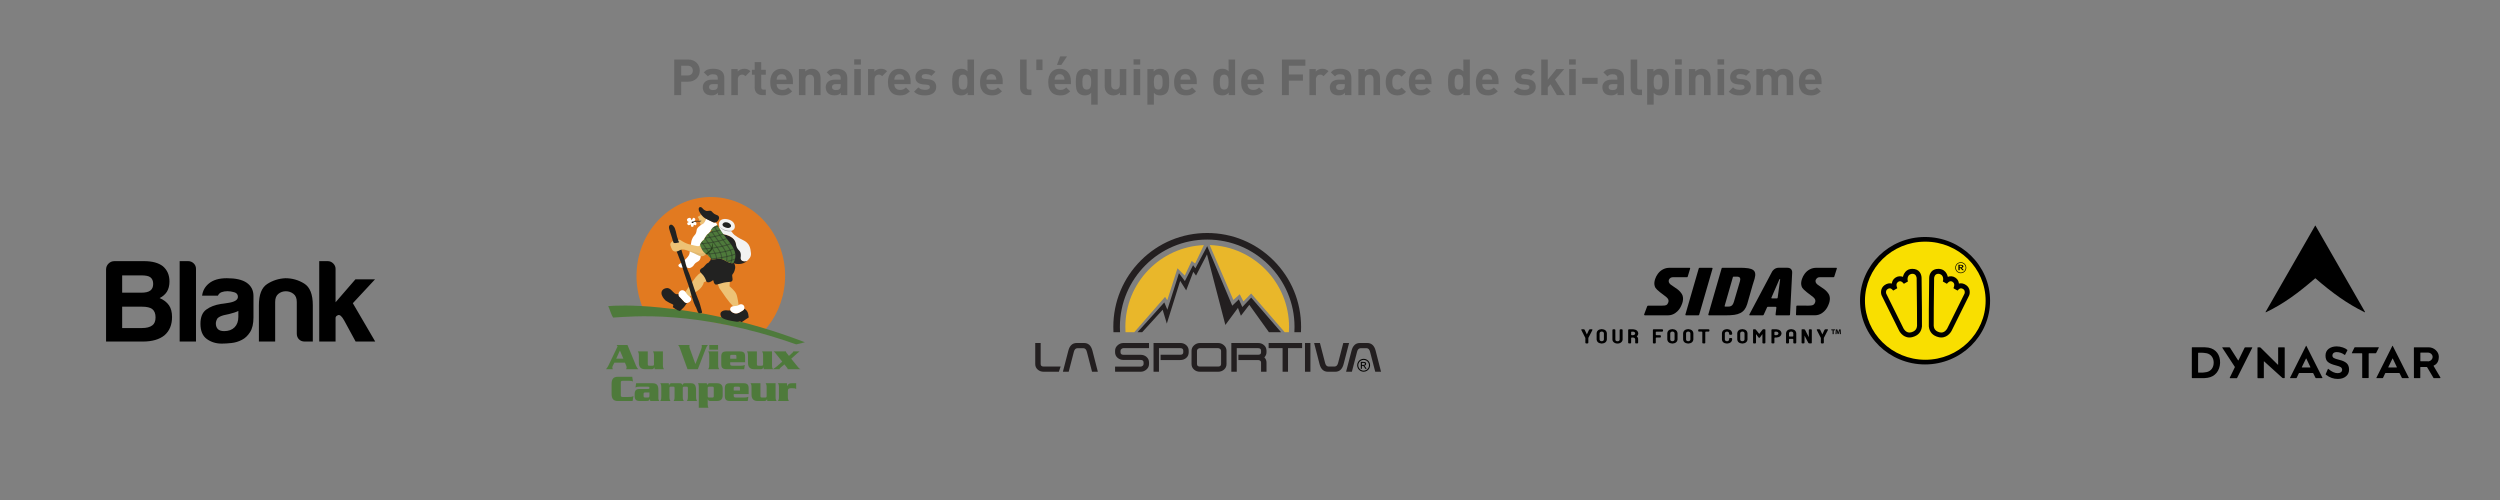 <?xml version="1.0" encoding="iso-8859-1"?>
<!-- Generator: Adobe Illustrator 27.8.0, SVG Export Plug-In . SVG Version: 6.00 Build 0)  -->
<svg version="1.1" xmlns="http://www.w3.org/2000/svg" xmlns:xlink="http://www.w3.org/1999/xlink" x="0px" y="0px" width="600px"
	 height="120px" viewBox="0 0 600 120" enable-background="new 0 0 600 120" xml:space="preserve">
<rect x="0" y="0" width="600" height="120" fill="#808080" stroke="none"/>
<g id="DYNASTAR">
	<g id="Calque_8">
		<path d="M558.172,89.767c-0.012,0.05-0.012,0.099,0,0.124c0,0,0.037,0.037,0.087,0.075c0.895,0.671,1.802,0.982,2.808,0.982
			c0.808,0,1.491-0.211,1.976-0.634c0.497-0.398,0.733-0.969,0.733-1.615c0-0.671-0.199-1.18-0.584-1.528
			c-0.385-0.348-0.944-0.609-1.665-0.783c-0.733-0.174-1.205-0.335-1.417-0.472c-0.224-0.137-0.336-0.348-0.336-0.596
			s0.087-0.435,0.261-0.596c0.174-0.137,0.422-0.224,0.721-0.224c0.683,0,1.354,0.224,1.976,0.683
			c0.012,0.012,0.037,0.012,0.05,0.012c0.012,0,0.037-0.012,0.037-0.037l0.559-1.081c0.012-0.037,0.012-0.087-0.012-0.099
			c-0.348-0.286-0.609-0.422-1.069-0.584c-0.509-0.174-0.994-0.261-1.503-0.261c-0.758,0-1.404,0.199-1.914,0.584
			c-0.497,0.385-0.758,0.932-0.758,1.628s0.199,1.23,0.596,1.541c0.398,0.335,1.031,0.596,1.926,0.82
			c0.559,0.137,0.969,0.286,1.156,0.422c0.211,0.162,0.311,0.373,0.311,0.609s-0.099,0.46-0.298,0.609
			c-0.199,0.137-0.46,0.211-0.783,0.211c-0.683,0-1.441-0.335-2.224-1.019c-0.012-0.012-0.037-0.012-0.05-0.012
			c-0.012,0-0.037,0.012-0.05,0.012C558.718,88.537,558.172,89.767,558.172,89.767z M570.845,83.343h-5.629
			c-0.05,0-0.124,0.037-0.162,0.087l-0.609,1.267c-0.037,0.05,0,0.087,0.05,0.087h2.336c0.05,0,0.099,0.05,0.099,0.099v5.753
			c0,0.05,0.05,0.099,0.099,0.099h1.354c0.05,0,0.099-0.05,0.099-0.099v-5.753c0-0.05,0.05-0.099,0.099-0.099h1.541
			c0.05,0,0.124-0.037,0.161-0.087l0.634-1.267C570.945,83.38,570.92,83.343,570.845,83.343z M578.114,90.661l-3.852-7.642
			c-0.037-0.05-0.075-0.05-0.099,0l-3.827,7.642c-0.012,0.05,0,0.087,0.05,0.087h1.417c0.05,0,0.124-0.037,0.137-0.087l0.497-1.056
			c0.012-0.05,0.087-0.087,0.137-0.087h3.206c0.05,0,0.124,0.037,0.137,0.087l0.522,1.056c0.012,0.05,0.087,0.087,0.137,0.087h1.441
			C578.114,90.761,578.139,90.711,578.114,90.661L578.114,90.661z M575.169,88.189h-1.926c-0.05,0-0.087-0.037-0.05-0.087
			l0.994-2.038c0.012-0.05,0.075-0.05,0.087,0l0.969,2.038C575.256,88.139,575.219,88.189,575.169,88.189L575.169,88.189z
			 M579.332,83.455c0-0.05,0.05-0.099,0.099-0.099h3.454c1.267,0,2.435,1.019,2.435,2.274c0,0.758-0.248,1.702-1.193,2.087
			c-0.05,0.012-0.087,0.087-0.05,0.137l1.615,2.734c0.037,0.075,0,0.162-0.087,0.162h-1.479c-0.037,0-0.075-0.012-0.087-0.05
			l-1.528-2.572c-0.012-0.037-0.05-0.05-0.087-0.05h-1.454c-0.05,0-0.099,0.05-0.099,0.099v2.473c0,0.05-0.05,0.099-0.099,0.099
			h-1.329c-0.05,0-0.099-0.05-0.099-0.099C579.332,90.636,579.332,83.455,579.332,83.455z M582.687,86.735
			c0.609,0,1.143-0.497,1.143-1.081c0-0.559-0.522-1.031-1.143-1.031h-1.702c-0.05,0-0.099,0.05-0.099,0.099v1.889
			c0,0.05,0.05,0.099,0.099,0.099h1.702V86.735z M557.389,90.661l-3.852-7.642c-0.037-0.05-0.075-0.05-0.099,0l-3.827,7.642
			c-0.012,0.05,0,0.087,0.05,0.087h1.417c0.05,0,0.124-0.037,0.137-0.087l0.497-1.056c0.012-0.05,0.087-0.087,0.137-0.087h3.206
			c0.05,0,0.124,0.037,0.137,0.087l0.522,1.056c0.012,0.05,0.087,0.087,0.137,0.087h1.441
			C557.364,90.761,557.401,90.711,557.389,90.661L557.389,90.661z M554.419,88.189h-1.926c-0.05,0-0.087-0.037-0.05-0.087
			l0.994-2.038c0.012-0.05,0.075-0.05,0.087,0l0.969,2.038C554.506,88.139,554.481,88.189,554.419,88.189z M543.224,90.761
			c0.05,0,0.099-0.05,0.099-0.099v-3.889c0-0.05,0.037-0.075,0.075-0.037l4.349,3.939c0.037,0.037,0.124,0.075,0.174,0.075h0.311
			c0.05,0,0.099-0.05,0.099-0.099v-7.194c0-0.05-0.05-0.099-0.099-0.099h-1.379c-0.05,0-0.099,0.05-0.099,0.099v4.038
			c0,0.05-0.037,0.075-0.075,0.037l-4.138-4.1c-0.037-0.037-0.124-0.075-0.174-0.075h-0.472c-0.05,0-0.099,0.05-0.099,0.099v7.207
			c0,0.05,0.05,0.099,0.099,0.099H543.224L543.224,90.761z M535.135,90.661c0,0.05,0.05,0.099,0.099,0.099h1.59
			c0.05,0,0.075-0.05,0.099-0.099l3.616-7.207c0.037-0.05,0-0.087-0.05-0.087h-1.628c-0.05,0-0.124,0.037-0.161,0.087l-1.466,3.019
			c-0.037,0.05-0.075,0.05-0.099,0l-1.926-3.019c-0.037-0.05-0.099-0.087-0.161-0.087h-1.653c-0.05,0-0.075,0.037-0.05,0.087
			l2.957,4.51c0.012,0.037,0.037,0.05,0.05,0.087c0.012,0.037,0.012,0.075,0,0.099C536.34,88.139,535.135,90.612,535.135,90.661
			L535.135,90.661z M530.028,83.43c-0.224-0.037-0.895-0.087-0.895-0.087h-2.995c-0.05,0-0.099,0.05-0.099,0.099v7.207
			c0,0.05,0.05,0.099,0.099,0.099h2.908c0,0,0.522-0.037,0.758-0.075c1.826-0.261,2.945-1.702,3.019-3.578
			C532.874,85.219,531.88,83.765,530.028,83.43z M529.618,89.295c-0.373,0.087-1.069,0.137-1.069,0.137h-0.907
			c-0.05,0-0.099-0.05-0.099-0.099v-2.734v-1.839c0-0.05,0.05-0.099,0.099-0.099h0.907c0,0,0.696,0.037,1.081,0.124
			c1.056,0.261,1.665,1.143,1.653,2.261C531.283,88.189,530.662,89.058,529.618,89.295z"/>
		<path d="M555.635,54.153l-11.898,20.718c-0.026,0.026,0.026,0.104,0.078,0.078c4.305-2.061,7.802-4.671,11.82-8.141
			c0.026-0.026,0.026-0.026,0.078,0c4.018,3.47,7.515,6.028,11.82,8.141c0.026,0.026,0.104-0.026,0.078-0.078l-11.898-20.718
			C555.713,54.127,555.635,54.127,555.635,54.153z"/>
	</g>
</g>
<g id="SIDAS">
	<g>
		<path fill="#F9DF00" d="M462.013,86.496c-8.129,0-14.743-6.473-14.743-14.429c0-7.958,6.615-14.432,14.743-14.432
			c8.13,0,14.745,6.474,14.745,14.432C476.758,80.022,470.143,86.496,462.013,86.496z"/>
		<g>
			<g>
				<path d="M462.01,56.876c-8.606,0-15.607,6.862-15.607,15.296c0,8.432,7.002,15.293,15.607,15.293
					c8.606,0,15.608-6.861,15.608-15.293C477.618,63.738,470.616,56.876,462.01,56.876z M462.07,86.345
					c-7.984,0-14.481-6.359-14.481-14.173c0-7.816,6.497-14.175,14.481-14.175c7.986,0,14.482,6.359,14.482,14.175
					C476.553,79.986,470.056,86.345,462.07,86.345z"/>
				<path d="M470.585,65.568c0.73,0,1.321-0.592,1.321-1.318c0-0.726-0.592-1.317-1.321-1.317c-0.727,0-1.32,0.591-1.32,1.317
					C469.264,64.976,469.858,65.568,470.585,65.568z M470.585,63.085c0.645,0,1.17,0.521,1.17,1.165c0,0.642-0.525,1.166-1.17,1.166
					c-0.644,0-1.166-0.524-1.166-1.166C469.419,63.607,469.94,63.085,470.585,63.085z"/>
				<path d="M470.326,64.295c0.063,0,0.091,0.01,0.126,0.034c0.108,0.069,0.197,0.163,0.331,0.317l0.169,0.2h0.378l-0.28-0.309
					c-0.098-0.106-0.233-0.233-0.3-0.256c0.302,0,0.477-0.169,0.477-0.355c0-0.201-0.193-0.369-0.627-0.369h-0.583v1.289h0.309
					V64.295z M470.326,63.733h0.178c0.283,0,0.392,0.072,0.392,0.198c0,0.065-0.035,0.121-0.092,0.155
					c-0.055,0.04-0.145,0.052-0.313,0.052h-0.165V63.733z"/>
				<path d="M461.178,66.68c-0.025-0.943-0.572-2.154-2.204-2.154c-0.127,0-0.265,0.01-0.411,0.028
					c-0.676,0.092-1.237,0.496-1.582,1.136c-0.121,0.224-0.214,0.477-0.276,0.753c-0.548-0.224-1.23-0.183-1.767,0.168
					c-0.583,0.381-0.829,0.861-0.899,1.438c-0.574-0.144-1.191-0.013-1.754,0.396c-1.009,0.723-0.925,1.953-0.681,2.483l4.177,8.426
					c0.008,0.016,0.791,1.642,2.492,1.644c0.245,0,0.496-0.036,0.747-0.106c1.34-0.365,2.095-1.217,2.243-2.531l0.003-0.023
					c0.045-0.319-0.026-6.727-0.085-11.519L461.178,66.68z M456.991,68.076l0.866-0.496c0.065-0.04,0.035-0.115,0.035-0.115
					c-0.119-0.248-0.125-0.787,0.101-1.203c0.168-0.31,0.583-0.552,0.983-0.552c0.859,0,0.998,0.792,1.018,1.029
					c0.054,4.218,0.126,11.057,0.097,11.443l-0.006,0.045c-0.039,0.353-0.128,1.181-1.378,1.523
					c-0.153,0.04-0.298,0.061-0.434,0.061c-0.891,0-1.376-0.879-1.429-0.979l-4.14-8.344c-0.055-0.132-0.208-0.736,0.273-1.082
					c0.211-0.152,0.37-0.209,0.556-0.209c0.454,0,0.776,0.482,0.779,0.486c0,0,0.042,0.064,0.12,0.024l0.863-0.496
					c0.065-0.046,0.037-0.112,0.037-0.112c-0.362-0.862-0.105-1.24,0.272-1.486c0.126-0.083,0.301-0.121,0.42-0.121
					c0.37,0,0.743,0.415,0.844,0.56C456.867,68.053,456.916,68.117,456.991,68.076z"/>
				<path d="M463.002,66.818c-0.058,4.792-0.129,11.2-0.084,11.519l0.003,0.023c0.148,1.314,0.902,2.166,2.243,2.531
					c0.25,0.07,0.501,0.106,0.747,0.106c1.701-0.002,2.484-1.628,2.492-1.644l4.177-8.426c0.244-0.529,0.327-1.76-0.681-2.483
					c-0.564-0.408-1.18-0.54-1.754-0.396c-0.071-0.577-0.316-1.057-0.9-1.438c-0.538-0.35-1.219-0.392-1.767-0.168
					c-0.062-0.276-0.156-0.529-0.277-0.753c-0.345-0.64-0.906-1.044-1.582-1.136c-0.146-0.018-0.284-0.028-0.411-0.028
					c-1.631,0-2.179,1.211-2.203,2.154L463.002,66.818z M467.315,68.053c0.101-0.145,0.474-0.56,0.844-0.56
					c0.118,0,0.293,0.038,0.42,0.121c0.377,0.246,0.635,0.624,0.272,1.486c0,0-0.028,0.065,0.037,0.112l0.863,0.496
					c0.078,0.039,0.12-0.024,0.12-0.024c0.003-0.005,0.325-0.486,0.779-0.486c0.186,0,0.345,0.057,0.556,0.209
					c0.481,0.346,0.329,0.95,0.273,1.082l-4.14,8.344c-0.053,0.1-0.539,0.979-1.43,0.979c-0.136,0-0.281-0.021-0.434-0.061
					c-1.249-0.342-1.339-1.17-1.378-1.523l-0.006-0.045c-0.029-0.387,0.043-7.226,0.097-11.443c0.021-0.237,0.159-1.029,1.018-1.029
					c0.4,0,0.816,0.242,0.983,0.552c0.225,0.417,0.219,0.956,0.1,1.203c0,0-0.029,0.075,0.035,0.115l0.866,0.496
					C467.266,68.117,467.315,68.053,467.315,68.053z"/>
			</g>
			<g>
				<g>
					<path d="M439.823,79.272h-0.318v-0.217h0.904v0.217h-0.321v0.925h-0.265V79.272z"/>
					<path d="M441.538,79.762c-0.007-0.139-0.011-0.303-0.011-0.471h-0.003c-0.038,0.145-0.086,0.308-0.133,0.442l-0.144,0.446
						h-0.207l-0.125-0.441c-0.039-0.136-0.078-0.296-0.106-0.447h-0.003c-0.006,0.154-0.013,0.331-0.021,0.472l-0.022,0.434h-0.246
						l0.077-1.142h0.352l0.114,0.382c0.038,0.132,0.072,0.273,0.099,0.407h0.007c0.031-0.13,0.073-0.28,0.112-0.407l0.124-0.381
						h0.348l0.064,1.142h-0.258L441.538,79.762z"/>
				</g>
			</g>
			<g>
				<g>
					<path d="M380.047,79.022c-0.007,0-0.014,0-0.022,0.001h-0.367c-0.08,0.01-0.132,0.034-0.151,0.069
						c-0.016,0.03-0.01,0.073,0.017,0.128c0.32,0.618,0.643,1.251,0.96,1.881l0.003,0.013v1.165c0.019,0.085,0.09,0.135,0.214,0.146
						l0.293,0c0.126-0.014,0.194-0.069,0.207-0.168l0-1.159l0.003-0.006c0.314-0.621,0.64-1.251,0.967-1.872
						c0.026-0.052,0.032-0.093,0.017-0.123c-0.019-0.037-0.073-0.062-0.161-0.074l-0.356,0c-0.009,0-0.016-0.001-0.023-0.001
						c-0.138,0-0.232,0.05-0.289,0.152c-0.166,0.342-0.33,0.688-0.485,1.029l-0.026,0.057l-0.027-0.057
						c-0.16-0.342-0.322-0.685-0.486-1.03C380.276,79.072,380.182,79.022,380.047,79.022z"/>
				</g>
				<g>
					<path d="M384.411,78.981c-0.756,0.061-1.157,0.386-1.221,0.995l0,1.504c0.071,0.599,0.471,0.919,1.223,0.978
						c0.752-0.055,1.156-0.376,1.235-0.982l0-1.503C385.573,79.368,385.169,79.042,384.411,78.981z M384.415,81.897
						c-0.315-0.016-0.488-0.154-0.516-0.41l0-1.496c0.029-0.255,0.201-0.396,0.513-0.422l0.002,0l0.002,0
						c0.312,0.023,0.486,0.163,0.519,0.418l0,1.497C384.902,81.743,384.727,81.881,384.415,81.897z"/>
				</g>
				<g>
					<path d="M387.475,79.023l-0.294,0c-0.117,0.014-0.183,0.065-0.2,0.156l0.001,2.329c0,0.163,0.052,0.317,0.155,0.459
						c0.248,0.323,0.605,0.487,1.063,0.487c0.457,0,0.815-0.164,1.064-0.488c0.098-0.142,0.154-0.297,0.165-0.46v-2.327
						c-0.028-0.088-0.097-0.139-0.21-0.156l-0.293,0c-0.127,0.017-0.195,0.073-0.206,0.172c-0.003,0.759-0.005,1.539-0.005,2.317
						c-0.021,0.263-0.198,0.394-0.527,0.394c-0.318-0.009-0.486-0.143-0.498-0.397c-0.004-0.779-0.006-1.558-0.006-2.317
						C387.674,79.096,387.605,79.04,387.475,79.023z"/>
				</g>
				<g>
					<path d="M390.949,79.023c-0.112,0.019-0.175,0.074-0.189,0.169l0,3.069c0.013,0.099,0.079,0.152,0.207,0.16h0.295
						c0.13-0.006,0.198-0.058,0.211-0.164l0-1.119c0.01-0.056,0.044-0.117,0.152-0.126h0.3c0.31,0.022,0.484,0.162,0.521,0.413
						l0,0.836c0.006,0.064,0.035,0.153,0.212,0.16h0.29c0.127-0.006,0.193-0.058,0.206-0.164l0-0.874
						c0.003-0.243-0.101-0.454-0.31-0.629l-0.026-0.022l0.026-0.023c0.221-0.194,0.337-0.426,0.345-0.69
						c-0.075-0.608-0.48-0.935-1.237-0.996H390.949z M391.629,80.442c-0.116-0.004-0.148-0.069-0.155-0.123l0-0.595
						c0.007-0.055,0.039-0.117,0.153-0.126h0.3c0.31,0.022,0.484,0.163,0.521,0.418l0.001,0.004l-0.001,0.004
						c-0.036,0.255-0.211,0.395-0.519,0.418H391.629z"/>
				</g>
				<g>
					<path d="M398.908,79.018h-2.044c-0.112,0.019-0.168,0.072-0.171,0.166v3.1c0.013,0.089,0.079,0.136,0.201,0.142h0.289
						c0.129-0.011,0.197-0.066,0.207-0.167l0-1.111c0.007-0.056,0.038-0.122,0.151-0.135l0.861,0
						c0.13-0.003,0.198-0.053,0.211-0.159l0-0.246c-0.013-0.093-0.081-0.146-0.209-0.16l-0.86,0
						c-0.116-0.005-0.148-0.069-0.155-0.123l0-0.6c0.007-0.057,0.039-0.122,0.153-0.131h1.363c0.13-0.005,0.203-0.061,0.223-0.17
						l0-0.235C399.108,79.092,399.036,79.035,398.908,79.018z"/>
				</g>
				<g>
					<path d="M401.371,78.981c-0.757,0.061-1.157,0.386-1.221,0.995l0,1.504c0.071,0.599,0.471,0.919,1.224,0.978
						c0.752-0.055,1.156-0.376,1.235-0.982l0-1.503C402.533,79.368,402.128,79.042,401.371,78.981z M401.375,81.897
						c-0.316-0.016-0.488-0.154-0.516-0.41l0-1.496c0.028-0.255,0.201-0.396,0.513-0.422l0.002,0l0.002,0
						c0.312,0.023,0.486,0.163,0.519,0.418l0,1.497C401.861,81.743,401.687,81.881,401.375,81.897z"/>
				</g>
				<g>
					<path d="M405.169,78.981c-0.757,0.061-1.157,0.386-1.221,0.995l0,1.504c0.071,0.599,0.471,0.919,1.223,0.978
						c0.752-0.055,1.156-0.376,1.235-0.982l0-1.503C406.331,79.368,405.926,79.042,405.169,78.981z M405.173,81.897
						c-0.316-0.016-0.488-0.154-0.516-0.41l0-1.496c0.029-0.255,0.201-0.396,0.513-0.422l0.002,0l0.002,0
						c0.312,0.023,0.486,0.163,0.519,0.418l0,1.497C405.659,81.743,405.485,81.881,405.173,81.897z"/>
				</g>
				<g>
					<path d="M409.057,82.425c0.008,0,0.013,0.001,0.019,0.001c0.026,0,0.052-0.005,0.079-0.015
						c0.004-0.004,0.009-0.008,0.017-0.012c0.021-0.01,0.042-0.027,0.062-0.052c0.012-0.017,0.023-0.038,0.034-0.062v-2.249
						c0-0.106,0.002-0.214,0.006-0.32c0.003-0.05,0.031-0.111,0.146-0.125l0.627,0c0.125-0.011,0.195-0.067,0.212-0.17l0-0.236
						c-0.016-0.095-0.087-0.151-0.214-0.165l-2.267,0c-0.128,0.014-0.196,0.069-0.206,0.168l0,0.238
						c0.01,0.099,0.078,0.154,0.208,0.165h0.627c0.112,0.014,0.142,0.074,0.149,0.122l0,2.564c0.02,0.088,0.087,0.138,0.207,0.146
						H409.057z"/>
				</g>
				<g>
					<path d="M414.482,78.981c-0.76,0.064-1.159,0.392-1.215,1.004l0,1.495c0.06,0.608,0.458,0.929,1.218,0.978
						c0.745-0.055,1.149-0.376,1.235-0.982l0-0.195c-0.023-0.095-0.099-0.151-0.231-0.165l-0.277,0.001
						c-0.136,0.011-0.212,0.066-0.228,0.169l0,0.194c-0.029,0.258-0.195,0.399-0.496,0.422c-0.32-0.023-0.495-0.164-0.523-0.419
						l0-1.487c0.028-0.249,0.203-0.388,0.518-0.417c0.306,0.029,0.472,0.168,0.5,0.414l0,0.188c0.016,0.098,0.088,0.154,0.219,0.165
						h0.301c0.121-0.017,0.194-0.074,0.218-0.176l-0.001-0.187C415.641,79.374,415.236,79.045,414.482,78.981z"/>
				</g>
				<g>
					<path d="M418.162,78.981c-0.756,0.061-1.157,0.386-1.221,0.995l0,1.504c0.071,0.599,0.471,0.919,1.223,0.978
						c0.752-0.055,1.156-0.376,1.235-0.982l0-1.503C419.324,79.368,418.92,79.042,418.162,78.981z M418.166,81.897
						c-0.315-0.016-0.488-0.154-0.517-0.41l0-1.496c0.029-0.255,0.201-0.396,0.513-0.422l0.002,0l0.002,0
						c0.312,0.023,0.486,0.163,0.519,0.418l0,1.497C418.653,81.743,418.478,81.881,418.166,81.897z"/>
				</g>
				<g>
					<path d="M422.98,80.174v2.087c0.01,0.1,0.076,0.153,0.208,0.165h0.294c0.126-0.009,0.196-0.062,0.212-0.165l0-3.071
						c-0.008-0.012-0.009-0.025-0.006-0.035c-0.003-0.057-0.027-0.129-0.171-0.132h-0.337c-0.076,0.014-0.133,0.046-0.171,0.099
						c-0.26,0.331-0.517,0.659-0.773,0.985l-0.023,0.029l-0.023-0.028c-0.255-0.315-0.513-0.64-0.767-0.966
						c-0.045-0.056-0.111-0.095-0.196-0.114c-0.047,0.001-0.098-0.001-0.143-0.004h-0.181c-0.153,0.007-0.171,0.079-0.171,0.133
						v3.124c0.016,0.091,0.084,0.141,0.207,0.146h0.29c0.125-0.011,0.195-0.066,0.211-0.169l0-2.086l0.053,0.072
						c0.182,0.251,0.368,0.505,0.554,0.753c0.02,0.03,0.047,0.051,0.084,0.064c0.022,0.008,0.049,0.01,0.079,0.008
						c0.013,0.001,0.02,0.001,0.027,0.001c0.015,0,0.032-0.002,0.05-0.006c0.033-0.013,0.063-0.032,0.087-0.06
						c0.185-0.248,0.372-0.503,0.553-0.756L422.98,80.174z"/>
				</g>
				<g>
					<path d="M425.327,79.023c-0.111,0.022-0.173,0.077-0.183,0.168l0,3.07c0.013,0.099,0.079,0.152,0.207,0.16h0.295
						c0.131-0.006,0.199-0.058,0.212-0.164l0-1.119c0.007-0.057,0.039-0.122,0.154-0.126h0.321c0.755-0.058,1.16-0.384,1.235-0.995
						c-0.075-0.605-0.48-0.932-1.237-0.993H425.327z M426.013,80.442c-0.116-0.004-0.148-0.069-0.155-0.123l0-0.595
						c0.007-0.055,0.038-0.117,0.152-0.126h0.3c0.31,0.022,0.484,0.163,0.521,0.418l0.001,0.004l-0.001,0.004
						c-0.036,0.255-0.211,0.395-0.518,0.418H426.013z"/>
				</g>
				<g>
					<path d="M430.247,81.33c0.107,0.014,0.137,0.074,0.143,0.122l0,0.804c0.01,0.099,0.078,0.156,0.209,0.17l0.298,0
						c0.123-0.011,0.191-0.065,0.207-0.165l0-2.283c-0.071-0.609-0.474-0.934-1.231-0.992c-0.756,0.061-1.159,0.386-1.227,0.995
						l0,2.298c0.016,0.088,0.084,0.138,0.208,0.146h0.295c0.128-0.011,0.198-0.068,0.211-0.173l0-0.796
						c0.007-0.052,0.037-0.112,0.146-0.126L430.247,81.33z M429.51,80.765c-0.123,0-0.146-0.078-0.149-0.125v-0.644
						c0.029-0.255,0.201-0.396,0.513-0.422l0.002,0l0.002,0c0.308,0.023,0.48,0.163,0.513,0.418l0,0.646
						c-0.01,0.056-0.042,0.117-0.14,0.126L429.51,80.765z"/>
				</g>
				<g>
					<path d="M433.086,80.537l0.055,0.107c0.272,0.532,0.557,1.079,0.846,1.626c0.055,0.104,0.152,0.153,0.299,0.146h0.367
						c0.154,0,0.175-0.076,0.177-0.133v-0.022c0-0.277,0.002-0.556,0.006-0.828v-2.264c-0.022-0.088-0.092-0.138-0.213-0.146h-0.295
						c-0.128,0.014-0.198,0.069-0.211,0.169l0,1.727l-0.055-0.104c-0.287-0.548-0.57-1.102-0.841-1.646
						c-0.066-0.106-0.166-0.155-0.31-0.146h-0.362c-0.013-0.001-0.023-0.001-0.032-0.001c-0.111,0-0.13,0.053-0.134,0.099v3.149
						c0.013,0.089,0.079,0.138,0.202,0.146h0.29c0.13-0.009,0.198-0.062,0.211-0.168L433.086,80.537z"/>
				</g>
				<g>
					<path d="M436.565,79.022c-0.007,0-0.015,0-0.022,0.001h-0.367c-0.08,0.01-0.132,0.034-0.151,0.069
						c-0.016,0.03-0.01,0.073,0.017,0.128c0.32,0.618,0.644,1.251,0.961,1.881l0.003,0.013v1.165
						c0.019,0.085,0.09,0.135,0.214,0.146l0.293,0c0.126-0.014,0.194-0.069,0.207-0.168v-1.159l0.003-0.006
						c0.314-0.621,0.639-1.251,0.967-1.872c0.026-0.052,0.032-0.093,0.017-0.123c-0.019-0.037-0.074-0.062-0.161-0.074l-0.356,0
						c-0.009,0-0.016-0.001-0.023-0.001c-0.138,0-0.232,0.05-0.289,0.152c-0.166,0.342-0.33,0.688-0.485,1.029l-0.026,0.057
						l-0.027-0.057c-0.16-0.342-0.322-0.685-0.486-1.03C436.794,79.072,436.7,79.022,436.565,79.022z"/>
				</g>
			</g>
		</g>
	</g>
	<g>
		<path d="M426.331,73.838c0,0-0.197,1.653-0.198,1.661c-0.012,0.125,0.058,0.184,0.16,0.184c0.003,0,3.125-0.001,3.129-0.001
			c0.098,0,0.177-0.076,0.184-0.173l0.001-0.001l0.512-10.005c0.01-0.09,0.047-0.554-0.242-0.888
			c-0.206-0.238-0.535-0.359-0.98-0.359h-2.01c-1.057,0-1.568,0.903-1.572,0.911l-5.471,10.314c-0.037,0.079-0.039,0.2,0.151,0.2
			c0,0,3.045,0,3.056,0c0.091,0,0.19-0.041,0.227-0.122l0.826-1.816c0,0,0.051-0.113,0.167-0.113l0.004,0h1.876
			c0,0,0.091,0.002,0.138,0.065C426.341,73.763,426.331,73.838,426.331,73.838z M426.458,71.609h-1.185
			c-0.231,0-0.135-0.172-0.135-0.172l1.91-4.385c0,0,0.023-0.083,0.117-0.083c0.094,0,0.071,0.082,0.071,0.082l-0.596,4.398
			C426.616,71.602,426.458,71.609,426.458,71.609z"/>
		<g>
			<path d="M405.046,66.402l0.584-1.924c0,0,0.064-0.212-0.139-0.212c-0.004,0-4.348,0.001-4.873,0.004
				c-1.541,0.009-2.465,1.063-2.725,1.429c-0.299,0.414-0.489,0.778-0.655,1.253c-0.185,0.569-0.237,1.009-0.169,1.428
				c0.037,0.249,0.12,0.487,0.247,0.704c0.126,0.209,0.504,0.58,1.106,1.066c0.221,0.179,1.241,0.919,1.51,1.155
				c0.439,0.385,0.728,0.855,0.334,1.535c-0.204,0.352-0.355,0.514-1.331,0.514l-3.368,0.001c-0.182,0-0.251,0.184-0.251,0.184
				l-0.716,1.909c-0.068,0.233,0.178,0.225,0.178,0.225c0.87,0,5.539,0.001,5.621,0.001c0.586,0,1.139-0.192,1.627-0.511
				c0.771-0.503,1.192-1.22,1.334-1.501c0.145-0.292,0.25-0.502,0.392-0.914c0.085-0.251,0.141-0.517,0.168-0.79
				c0.022-0.247,0.016-0.473-0.018-0.672c-0.04-0.27-0.131-0.519-0.269-0.742c-0.145-0.242-0.46-0.677-1.07-1.14
				c0,0-1.455-0.992-1.556-1.072c-0.285-0.226-0.505-0.501-0.514-0.82c-0.007-0.268,0.04-0.429,0.261-0.678
				c0.305-0.346,0.794-0.301,0.794-0.301h3.319C404.867,66.536,404.998,66.54,405.046,66.402z"/>
		</g>
		<path d="M440.687,64.266c-0.739,0-4.307,0.001-4.832,0.004c-1.542,0.009-2.465,1.063-2.726,1.429
			c-0.298,0.414-0.488,0.778-0.655,1.253c-0.185,0.569-0.237,1.009-0.168,1.428c0.037,0.249,0.121,0.487,0.247,0.704
			c0.127,0.209,0.505,0.58,1.106,1.066c0.221,0.179,1.24,0.919,1.51,1.155c0.439,0.385,0.729,0.855,0.334,1.535
			c-0.204,0.352-0.488,0.515-1.465,0.515l-2.732-0.009c-0.182,0-0.189,0.184-0.189,0.184l-0.079,1.954
			c-0.002,0.193,0.176,0.181,0.176,0.181c0.87,0,4.348,0.001,4.43,0.001c0.586,0,1.139-0.192,1.627-0.511
			c0.772-0.503,1.185-1.212,1.326-1.493c0.145-0.292,0.25-0.502,0.392-0.914c0.085-0.251,0.142-0.517,0.168-0.79
			c0.023-0.247,0.016-0.473-0.018-0.672c-0.04-0.27-0.131-0.519-0.269-0.742c-0.145-0.242-0.46-0.677-1.069-1.14
			c0,0-1.456-0.992-1.557-1.072c-0.284-0.226-0.505-0.501-0.514-0.82c-0.007-0.268,0.053-0.433,0.274-0.682
			c0.305-0.346,0.794-0.301,0.794-0.301h3.252c0,0,0.014,0,0.033-0.004c0.052-0.009,0.096-0.041,0.124-0.084
			c0-0.001,0-0.001,0-0.002c0.003-0.005,0.006-0.01,0.008-0.015c0.005-0.009,0.009-0.019,0.013-0.029l0.612-1.925
			C440.841,64.474,440.909,64.266,440.687,64.266z"/>
		<path d="M421.236,65.583c-0.057-0.333-0.214-0.588-0.48-0.78c-0.281-0.2-0.674-0.34-1.167-0.417c-0.5-0.078-1.401-0.12-1.845-0.12
			l-4.347,0.001c0,0-0.156,0-0.209,0.149l-3.182,11.017c-0.042,0.153,0.04,0.251,0.169,0.251l0,0l3.906,0.001
			c0.867,0,1.553-0.039,2.16-0.123c0.555-0.08,1.036-0.223,1.43-0.426c0.399-0.198,0.737-0.473,1.001-0.821
			c0.274-0.354,0.494-0.799,0.653-1.324l1.292-4.521l0.49-1.579C421.256,66.362,421.299,65.921,421.236,65.583z M417.589,67.506
			c-0.004,0.013-1.347,4.6-1.432,4.862c-0.117,0.365-0.156,0.457-0.277,0.66c-0.058,0.089-0.107,0.155-0.16,0.213
			c-0.193,0.207-0.445,0.346-1.047,0.348h-0.613c0,0-0.203,0.006-0.14-0.206l1.967-6.853c0,0,0.039-0.134,0.181-0.134l0.692,0.001
			c0.344,0,0.694,0.027,0.858,0.321C417.695,66.917,417.687,67.122,417.589,67.506z"/>
		<path d="M410.822,64.268c0,0-2.901,0.001-2.901,0.001c-0.109,0-0.19,0.055-0.223,0.158L404.5,75.462c0,0-0.063,0.217,0.172,0.219
			c0,0,2.904,0,2.905,0c0.104,0,0.19-0.047,0.228-0.145l3.198-11.048C411.004,64.488,411.077,64.268,410.822,64.268z"/>
	</g>
</g>
<g id="SPORTIVA">
	<g>
		<g>
			<path fill="#231F20" d="M254.129,89.219h-3.656c-0.554,0-1.029-0.174-1.424-0.522c-0.396-0.348-0.593-0.794-0.593-1.34v-5.039
				h1.303v5.037c0,0.411,0.238,0.616,0.712,0.616h4.078L254.129,89.219z"/>
			<path fill="#231F20" d="M275.767,83.555h-6.134c-0.174,0-0.336,0.064-0.485,0.191c-0.15,0.127-0.225,0.274-0.225,0.441v0.345
				c0,0.413,0.237,0.619,0.713,0.619h4.111c0.554,0,1.026,0.166,1.414,0.498c0.404,0.356,0.606,0.806,0.606,1.352v0.356
				c0,0.522-0.205,0.962-0.616,1.323c-0.41,0.359-0.876,0.539-1.397,0.539h-6.135v-1.236h6.134c0.174,0,0.335-0.061,0.485-0.183
				c0.15-0.122,0.225-0.27,0.225-0.443v-0.355c0-0.41-0.238-0.615-0.713-0.615h-4.111c-0.554,0-1.03-0.172-1.426-0.517
				c-0.396-0.345-0.594-0.791-0.594-1.338v-0.345c0-0.515,0.205-0.956,0.616-1.321c0.41-0.365,0.876-0.547,1.397-0.547h6.135V83.555
				L275.767,83.555z"/>
			<path fill="#231F20" d="M285.287,84.554c0,0.555-0.196,1.003-0.588,1.343c-0.392,0.341-0.868,0.511-1.43,0.511h-4.725v-1.27
				h4.727c0.475,0,0.713-0.195,0.713-0.584v-0.369c0-0.421-0.237-0.632-0.711-0.632h-5.121v5.664h-1.304v-6.9h6.422
				c0.562,0,1.039,0.175,1.43,0.523s0.588,0.797,0.588,1.344L285.287,84.554L285.287,84.554z"/>
			<path fill="#231F20" d="M294.366,87.357c0,0.545-0.198,0.992-0.594,1.34c-0.396,0.348-0.871,0.522-1.425,0.522h-4.358
				c-0.554,0-1.029-0.174-1.425-0.522c-0.396-0.348-0.594-0.794-0.594-1.34V84.18c0-0.514,0.206-0.952,0.617-1.316
				c0.412-0.363,0.879-0.545,1.401-0.545h4.358c0.522,0,0.989,0.182,1.401,0.545c0.412,0.364,0.617,0.802,0.617,1.316
				L294.366,87.357L294.366,87.357z M293.062,87.356v-3.173c0-0.166-0.075-0.312-0.226-0.438c-0.151-0.126-0.313-0.19-0.487-0.19
				h-4.362c-0.174,0-0.337,0.063-0.487,0.19c-0.151,0.127-0.226,0.272-0.226,0.438v3.173c0,0.41,0.237,0.615,0.713,0.615h4.362
				C292.824,87.971,293.062,87.766,293.062,87.356z"/>
			<path fill="#231F20" d="M303.959,89.219h-1.304v-2.24c0-0.182-0.071-0.322-0.214-0.421c-0.142-0.099-0.309-0.148-0.498-0.148
				h-4.726v-1.27h4.726c0.475,0,0.712-0.195,0.712-0.584v-0.369c0-0.421-0.237-0.632-0.711-0.632h-5.122v5.664h-1.303v-6.9h6.422
				c0.562,0,1.039,0.174,1.43,0.523c0.392,0.348,0.588,0.796,0.588,1.342v0.368c0,0.451-0.171,0.855-0.512,1.211
				c0.342,0.364,0.512,0.768,0.512,1.212L303.959,89.219L303.959,89.219z"/>
			<path fill="#231F20" d="M312.506,83.555h-3.381v5.664h-1.304v-5.664h-3.349v-1.236h8.034V83.555z"/>
			<path fill="#231F20" d="M314.498,89.219h-1.304v-6.9h1.304V89.219z"/>
			<path fill="#231F20" d="M323.781,82.318l-1.306,5.037c-0.317,1.243-0.989,1.864-2.017,1.864h-1.756
				c-1.029,0-1.701-0.62-2.018-1.861l-1.293-5.039h1.392l1.244,4.799c0.149,0.569,0.437,0.854,0.862,0.854h1.37
				c0.441,0,0.736-0.285,0.885-0.857l1.243-4.796L323.781,82.318L323.781,82.318z"/>
			<path fill="#231F20" d="M323.059,89.219l1.306-5.036c0.317-1.243,0.989-1.864,2.017-1.864h1.756c1.029,0,1.701,0.62,2.018,1.861
				l1.293,5.039h-1.392l-1.244-4.799c-0.149-0.569-0.437-0.854-0.862-0.854h-1.37c-0.441,0-0.736,0.285-0.886,0.857l-1.243,4.795
				L323.059,89.219L323.059,89.219z"/>
			<path fill="#231F20" d="M255.092,89.219l1.306-5.036c0.317-1.243,0.989-1.864,2.017-1.864h1.756c1.029,0,1.701,0.62,2.018,1.861
				l1.294,5.039h-1.392l-1.244-4.799c-0.149-0.569-0.437-0.854-0.862-0.854h-1.37c-0.441,0-0.736,0.285-0.886,0.857l-1.243,4.795
				L255.092,89.219L255.092,89.219z"/>
			<g>
				<path fill="#050504" d="M327.271,86.115c0.26,0,0.514,0.067,0.761,0.2c0.247,0.134,0.44,0.324,0.578,0.573
					c0.138,0.248,0.207,0.508,0.207,0.777c0,0.267-0.068,0.524-0.204,0.77c-0.136,0.246-0.327,0.438-0.573,0.574
					c-0.245,0.136-0.502,0.204-0.77,0.204c-0.268,0-0.525-0.068-0.77-0.204c-0.246-0.136-0.437-0.328-0.573-0.574
					c-0.137-0.247-0.205-0.503-0.205-0.77c0-0.27,0.069-0.529,0.208-0.777c0.139-0.249,0.332-0.44,0.579-0.573
					C326.757,86.182,327.011,86.115,327.271,86.115z M327.271,86.372c-0.217,0-0.429,0.056-0.635,0.168
					c-0.206,0.112-0.367,0.271-0.483,0.478c-0.116,0.208-0.174,0.424-0.174,0.648c0,0.223,0.057,0.437,0.171,0.642
					c0.114,0.205,0.274,0.364,0.479,0.478c0.205,0.115,0.419,0.172,0.642,0.172c0.223,0,0.437-0.057,0.642-0.172
					c0.205-0.114,0.365-0.274,0.478-0.478c0.113-0.205,0.17-0.419,0.17-0.642c0-0.224-0.058-0.441-0.173-0.648
					c-0.116-0.207-0.277-0.367-0.483-0.478C327.698,86.427,327.487,86.372,327.271,86.372z M326.592,88.522v-1.668h0.573
					c0.196,0,0.338,0.015,0.426,0.046c0.088,0.031,0.158,0.085,0.21,0.161c0.052,0.077,0.078,0.158,0.078,0.244
					c0,0.122-0.044,0.228-0.131,0.318c-0.087,0.09-0.203,0.141-0.348,0.152c0.059,0.025,0.106,0.054,0.142,0.088
					c0.067,0.066,0.149,0.176,0.246,0.33l0.203,0.326h-0.328l-0.148-0.263c-0.116-0.207-0.21-0.336-0.28-0.388
					c-0.049-0.039-0.121-0.058-0.215-0.058h-0.158v0.709H326.592z M326.861,87.583h0.327c0.156,0,0.263-0.023,0.32-0.069
					c0.057-0.047,0.085-0.108,0.085-0.185c0-0.049-0.014-0.093-0.041-0.132c-0.027-0.039-0.065-0.068-0.114-0.087
					c-0.049-0.019-0.139-0.029-0.271-0.029h-0.306L326.861,87.583L326.861,87.583z"/>
			</g>
		</g>
		<g>
			<path fill="#E9B72A" d="M288.93,58.824c-10.462,0.421-18.844,9.064-18.844,19.628c0,0.38,0.012,0.764,0.036,1.173l0.006,0.099
				h0.099h2.001l7.389-8.474l0.525,0.806l2.451-7.669l1.751,1.751l1.646-3.502l0.84,0.595L288.93,58.824z"/>
			<path fill="#E9B72A" d="M308.33,79.724h0.904h0.099l0.006-0.099c0.024-0.409,0.036-0.793,0.036-1.173
				c0-10.631-8.488-19.316-19.043-19.635l5.673,13.168l1.541-1.366l0.876,1.716l1.856-1.891L308.33,79.724z"/>
			<polygon fill="#231F20" points="304.539,79.724 307.454,79.724 300.285,71.425 298.158,73.684 297.317,71.845 295.741,73.368 
				289.727,59.082 286.891,64.387 286.339,63.651 284.37,67.459 282.952,65.568 280.168,74.34 279.433,72.58 272.998,79.724 
				274.128,79.724 279.039,74.34 280.037,77.675 283.241,67.407 284.685,69.692 286.392,65.227 287.049,66.146 289.675,61.051 
				294.087,77.991 297.107,73.894 297.816,75.785 299.838,73.158 			"/>
			<path fill="#231F20" d="M268.773,78.451c0-11.556,9.401-20.957,20.957-20.957s20.957,9.401,20.957,20.957
				c0,0.377-0.011,0.768-0.032,1.162l-0.006,0.111h0.111h1.368h0.1l0.005-0.1c0.02-0.392,0.03-0.786,0.03-1.172
				c0-6.019-2.344-11.677-6.6-15.933c-4.256-4.256-9.914-6.6-15.933-6.6c-6.019,0-11.677,2.344-15.933,6.6
				c-4.256,4.256-6.6,9.914-6.6,15.933c0,0.388,0.01,0.783,0.03,1.172l0.005,0.1h0.1h1.368h0.111l-0.006-0.111
				C268.784,79.217,268.773,78.826,268.773,78.451z"/>
		</g>
	</g>
</g>
<g id="AVC">
	<g>
		<path fill="#E27A20" d="M154.35,74.082c-1.22-2.846-1.791-6.055-1.529-9.396c0.818-10.425,9.437-18.187,19.252-17.338
			c9.815,0.849,17.108,9.988,16.291,20.413c-0.366,4.656-2.287,8.781-5.176,11.845"/>
		<g>
			<path fill="#4E7A3B" d="M147.891,86.084l0.889-1.96l0.826,1.96H147.891z M149.987,87.045l0.318,0.744
				c0.054,0.127,0.081,0.3,0.081,0.436c0,0.127-0.018,0.163-0.127,0.381h2.913c-0.199-0.218-0.381-0.5-0.508-0.799l-2.069-5.009
				h-2.622l0.254,0.327l-2.114,4.428c-0.209,0.444-0.318,0.608-0.663,1.053h1.643c-0.118-0.2-0.127-0.218-0.127-0.418
				c0-0.118,0.027-0.236,0.082-0.345l0.39-0.798H149.987z"/>
			<path fill="#4E7A3B" d="M157.12,88.606l-0.064-0.445h-0.018c-0.1,0.217-0.236,0.445-0.554,0.445h-1.733
				c-1.007,0-1.425-0.599-1.425-1.552v-1.733c0-0.59-0.109-0.762-0.236-0.98h2.378v3.076c0,0.263,0.091,0.354,0.354,0.354h0.78
				c0.264,0,0.354-0.091,0.354-0.354v-2.096c0-0.59-0.109-0.762-0.236-0.98h2.377v3.285c0,0.59,0.109,0.762,0.236,0.98H157.12z"/>
			<path fill="#4E7A3B" d="M165.005,88.606l-1.915-5.272c-0.082-0.236-0.208-0.399-0.354-0.535h2.758
				c-0.027,0.118-0.045,0.209-0.045,0.317c0,0.254,0.073,0.463,0.181,0.753l1.27,3.503l1.361-3.503
				c0.109-0.29,0.181-0.499,0.181-0.753c0-0.109-0.018-0.199-0.045-0.317h1.498c-0.182,0.19-0.363,0.49-0.581,1.052l-1.833,4.755
				H165.005z"/>
			<path fill="#4E7A3B" d="M170.213,85.321c0-0.59-0.109-0.762-0.236-0.98h2.378v3.285c0,0.59,0.109,0.762,0.236,0.98h-2.614
				c0.127-0.218,0.236-0.391,0.236-0.98V85.321z M172.336,82.799v1.125h-2.105v-1.125H172.336z"/>
			<path fill="#4E7A3B" d="M175.24,86.101v-0.581c0-0.245,0.072-0.345,0.308-0.345h0.881c0.236,0,0.309,0.1,0.309,0.345v0.581
				H175.24z M178.824,86.936V85.63c0-0.889-0.272-1.288-1.234-1.288h-3.258c-0.962,0-1.234,0.399-1.234,1.288v1.688
				c0,0.889,0.272,1.289,1.234,1.289h4.265l0.163-1.017c-0.344,0.154-0.562,0.182-0.971,0.182h-2.06
				c-0.345,0-0.481-0.127-0.49-0.435v-0.399H178.824z"/>
			<path fill="#4E7A3B" d="M183.307,88.606l-0.063-0.445h-0.018c-0.1,0.217-0.236,0.445-0.554,0.445h-1.733
				c-1.007,0-1.425-0.599-1.425-1.552v-1.733c0-0.59-0.109-0.762-0.236-0.98h2.377v3.076c0,0.263,0.091,0.354,0.354,0.354h0.78
				c0.263,0,0.354-0.091,0.354-0.354v-2.096c0-0.59-0.109-0.762-0.236-0.98h2.377v3.285c0,0.59,0.109,0.762,0.236,0.98H183.307z"/>
			<path fill="#4E7A3B" d="M191.428,87.989c0.263,0.327,0.326,0.4,0.653,0.617h-3.039c-0.009-0.164-0.055-0.236-0.173-0.381
				l-0.608-0.771l-0.898,0.753c-0.245,0.209-0.272,0.336-0.281,0.4h-1.57c0.644-0.436,0.771-0.545,0.98-0.726l1.252-1.089
				l-1.706-2.123c-0.1-0.127-0.227-0.227-0.354-0.326h2.949c0.009,0.136,0.009,0.172,0.127,0.318l0.589,0.753l0.826-0.744
				c0.118-0.109,0.19-0.208,0.227-0.326h1.507c-0.182,0.145-0.373,0.281-0.545,0.435l-1.47,1.316L191.428,87.989z"/>
			<path fill="#4E7A3B" d="M151.911,91.546c-0.245-0.091-0.463-0.154-0.89-0.154h-1.588c-0.29,0-0.436,0.091-0.436,0.372v3.14
				c0,0.281,0.145,0.372,0.436,0.372h1.252c0.89,0,1.034-0.063,1.334-0.217l-0.19,1.18h-3.575c-0.944,0-1.47-0.454-1.47-1.706
				v-2.396c0-1.252,0.526-1.706,1.47-1.706h3.484L151.911,91.546z"/>
			<path fill="#4E7A3B" d="M155.867,94.187v0.608c0,0.544-0.045,0.608-0.454,0.608h-0.499c-0.327-0.009-0.454-0.054-0.454-0.363
				v-0.49c0-0.308,0.127-0.354,0.454-0.363H155.867z M152.673,91.973l-0.155,1.016c0.254-0.127,0.454-0.182,0.853-0.182h2.132
				c0.299,0,0.363,0.082,0.363,0.272c0,0.2-0.064,0.273-0.363,0.273h-1.951c-0.962,0-1.234,0.399-1.234,1.288v0.308
				c0,0.889,0.272,1.289,1.234,1.289h1.524c0.581,0,0.762-0.091,0.871-0.472h0.018l0.109,0.472h2.142
				c-0.127-0.172-0.209-0.363-0.209-0.799v-1.86c0-1.171-0.408-1.606-1.434-1.606H152.673z"/>
			<path fill="#4E7A3B" d="M160.503,91.973l0.055,0.517h0.018c0.091-0.272,0.191-0.517,0.554-0.517h1.915
				c0.526,0,0.617,0.118,0.744,0.463h0.018c0.036-0.173,0.118-0.463,0.481-0.463h1.47c0.708,0,1.297,0.2,1.297,1.67v1.615
				c0,0.59,0.109,0.762,0.236,0.98h-2.432c0.127-0.218,0.236-0.391,0.236-0.98v-2.142c0-0.218-0.1-0.308-0.263-0.308h-0.707
				c-0.163,0-0.263,0.091-0.263,0.308v2.142c0,0.59,0.109,0.762,0.236,0.98h-2.432c0.127-0.218,0.235-0.391,0.235-0.98v-2.142
				c0-0.218-0.099-0.308-0.263-0.308h-0.707c-0.164,0-0.263,0.091-0.263,0.308v2.142c0,0.59,0.109,0.762,0.236,0.98h-2.432
				c0.127-0.218,0.236-0.391,0.236-0.98v-2.305c0-0.59-0.109-0.762-0.236-0.98H160.503z"/>
			<path fill="#4E7A3B" d="M169.85,93.134c0-0.236,0.091-0.327,0.3-0.327h0.853c0.209,0,0.299,0.091,0.299,0.327v1.942
				c0,0.236-0.09,0.327-0.299,0.327h-0.853c-0.209,0-0.3-0.091-0.3-0.327V93.134z M167.527,91.973
				c0.1,0.172,0.181,0.363,0.181,0.799v5.081h2.323c-0.1-0.172-0.182-0.363-0.182-0.798V95.82h0.018
				c0.054,0.172,0.163,0.418,0.554,0.418h1.679c0.98,0,1.343-0.545,1.343-1.325v-1.615c0-0.78-0.363-1.324-1.343-1.324h-1.806
				c-0.299,0-0.408,0.145-0.562,0.454l-0.118-0.454H167.527z"/>
			<path fill="#4E7A3B" d="M176.093,93.733v-0.581c0-0.245,0.073-0.345,0.309-0.345h0.88c0.236,0,0.308,0.1,0.308,0.345v0.581
				H176.093z M179.677,94.568v-1.307c0-0.889-0.273-1.288-1.235-1.288h-3.257c-0.962,0-1.234,0.399-1.234,1.288v1.688
				c0,0.889,0.272,1.289,1.234,1.289h4.265l0.163-1.017c-0.345,0.154-0.563,0.181-0.971,0.181h-2.06
				c-0.345,0-0.481-0.127-0.49-0.435v-0.399H179.677z"/>
			<path fill="#4E7A3B" d="M184.159,96.238l-0.064-0.445h-0.018c-0.1,0.218-0.236,0.445-0.553,0.445h-1.733
				c-1.007,0-1.425-0.599-1.425-1.552v-1.733c0-0.59-0.109-0.762-0.236-0.98h2.377v3.076c0,0.263,0.091,0.354,0.354,0.354h0.78
				c0.263,0,0.354-0.091,0.354-0.354v-2.096c0-0.59-0.109-0.762-0.236-0.98h2.378v3.285c0,0.59,0.109,0.762,0.236,0.98H184.159z"/>
			<path fill="#4E7A3B" d="M188.85,91.973l0.073,0.689h0.018c0.209-0.508,0.436-0.689,1.098-0.689h1.044v1.397
				c-0.263-0.154-0.354-0.209-0.989-0.209c-0.844,0-1.007,0.145-1.007,0.726v1.37c0,0.59,0.109,0.762,0.236,0.98h-2.614
				c0.127-0.218,0.236-0.391,0.236-0.98v-2.305c0-0.59-0.109-0.762-0.236-0.98H188.85z"/>
		</g>
		<g>
			<path fill="#EDC275" d="M176.707,70.544c-0.345-0.789-1.574-1.801-1.574-1.801s-0.016-0.015-0.044-0.039
				c0.057-0.378,0.058-0.843,0.044-1.418c-0.036-1.457-0.364-2.405-0.364-2.405l-3.388,0.692l1.091,3.16
				c0,0,0.149,0.524,0.507,0.894c0.636,0.901,1.716,2.653,2.989,3.868c0,0,1.242,1.26,1.302-0.276
				C177.269,73.218,177.052,71.333,176.707,70.544z"/>
			<rect x="162.709" y="57.595" fill="#CDA363" width="0.51" height="0.765"/>
			<path fill="#4E7A3B" d="M158.454,73.804c-6.918-0.704-11.195-0.45-12.482-0.339c0.197,0.351,0.815,2.283,1.165,2.752
				c4.3-0.224,20.06-2.01,43.941,6.434c0.808-0.181,1.568-0.321,2.088-0.515C178.266,76.4,165.883,74.561,158.454,73.804z"/>
			<path fill="#EDC275" d="M170.506,67.104l-1.057-2.332l-1.274,0.661c-0.51,0.351-0.819,0.636-0.99,0.878
				c-0.112,0.096-0.177,0.178-0.177,0.178c-0.622,0.77-2.605,3.676-2.605,3.676s-1.074,2.222,1.145,1.051
				c0,0,1.076-0.957,1.914-1.48c0.815-0.508,1.383-1.423,1.469-2.009c0.001-0.001,0.008-0.003,0.008-0.003L170.506,67.104z"/>
			<g>
				<g>
					<path fill="#222221" d="M178.067,62.107c0.57-2.527-0.904-2.404-1.43-3.533c0.018-1.76-3.03-2.457-3.348-2.426
						c1.474,2.002,3.578,3.936,2.334,6.739c0.759,0.664,2.61,0.717,3.639-0.239C178.118,62.906,177.942,62.431,178.067,62.107z"/>
				</g>
				<g>
					<path fill="#F2F2F2" d="M180.237,60.773c-0.22-2.92-1.638-2.849-3.148-3.819c-1.51-0.97-0.887-0.769-2.011-1.914
						c-1.124-1.146-1.541-1.216-2.049-1.003c-0.439,0.184-0.495,0.6-0.363,0.803c0.214,0.353,0.129,0.638,0.624,1.309l0.009,0.001
						c0,0,2.016,0.242,2.81,1.267c0,0,0.47,0.56,0.529,1.157c0.055,0.56,0.231,1.069,0.782,1.587
						c0.551,0.518,0.342,1.576,0.342,1.576s-0.264,1.245,1.454,0.926l0.046-0.014C179.739,62.204,180.306,61.691,180.237,60.773z"/>
				</g>
			</g>
			<g>
				<path fill="#222221" d="M170.589,62.019c0,0-0.007,0.566-0.303,0.717c0,0-0.184,0.112-0.204,0.296c0,0-0.342,0.046-0.75,0.539
					c-0.408,0.493-0.52,0.605-0.914,0.809s-0.618,0.625-0.243,1.052c0.375,0.428,0.875,0.717,1.316,2c0,0,0.066,0.467,0.789,0.283
					c0,0,0.467-0.151,0.776-0.428c0,0,0.079-0.105,0.158,0.059s0.046,0.467,0.296,0.763s0.342,0.243,1.158,0.007
					c0.816-0.237,1.184-0.375,2.487-0.467c0,0,0.725,0.039,0.658-0.678c-0.029-0.316-0.035-0.417-0.065-0.579
					c0,0-0.118-0.428,0.118-0.638c0.237-0.211,0.657-1.138,0.572-1.822c-0.086-0.684-0.388-0.822-0.388-0.822
					s-0.342,0.138-0.822-0.007c-0.48-0.145-1.217-0.559-1.217-0.559s-0.71-0.559-1.816-0.408
					C171.089,62.289,170.701,62.361,170.589,62.019z"/>
			</g>
			<g>
				<path fill="#FFFFFF" d="M163.13,69.913c0,0,0.484-0.493,1.046-0.148s0.296,0.622,1.372,1.45
					c1.076,0.829-0.671,2.013-1.322,1.293s-1.125-1.204-1.125-1.204S162.419,70.84,163.13,69.913z"/>
			</g>
			<g>
				<g>
					<path fill="#222221" d="M164.225,72.508c-0.651-0.72-1.125-1.204-1.125-1.204s-0.383-0.261-0.275-0.784l-0.021-0.016
						c0,0-0.286,0.326-0.878-0.099c-0.592-0.424-1.085-1.46-2.082-1.243s-1.243,0.928-1.016,1.628
						c0.227,0.701,0.918,1.342,0.918,1.342s0.947,0.602,1.381,0.76l0.385,0.187c0,0,0.197,0.128-0.03,0.572
						c0,0-0.039,0.049,0.089,0.138c0.128,0.089,0.78,0.641,1.5,0.829c0,0,0.02,0.109,0.316-0.148
						c0.296-0.257,0.947-0.888,1.204-1.362c0.094-0.173,0.208-0.299,0.314-0.389C164.649,72.756,164.398,72.7,164.225,72.508z"/>
				</g>
			</g>
			<g>
				<g>
					<path fill="#222221" d="M179.672,75.991c-0.059-0.252-0.089-0.577-0.089-0.577s-0.102-0.889-0.957-1.322
						c-0.053,0.153-0.156,0.297-0.321,0.409c-0.592,0.405-1.006,0.582-1.006,0.582s-0.75,0.424-1.618-0.178
						c-0.199-0.138-0.323-0.285-0.389-0.431l-0.03,0.007c0,0-0.385,0.074-0.829,0c-0.444-0.074-2.131,0.118-1.302,1.628
						c0,0,0.222,0.503,2.398,0.903l1.258,0.207c0,0,0.592,0.015,0.829-0.118l0.207,0.148c0,0,0.192,0.118,0.4-0.074
						c0.207-0.192,1.391-0.932,1.391-0.932S179.731,76.242,179.672,75.991z"/>
				</g>
			</g>
			<g>
				<path fill="#4E7A3B" d="M174.98,58.023c-1.184-1.48-2.201-3.019-2.201-3.019s0-0.005-0.014-0.005
					c-0.201-0.314-0.49-0.775-0.637-1.061l-1.565,0.845l-0.016,0.562l0.527-0.002c-0.252,0.107-0.519,0.247-0.791,0.43l0-0.003
					c-0.062,0.069-0.135,0.137-0.217,0.2c-0.414,0.316-0.592,0.523-0.858,1.026c-0.266,0.503-0.148,0.335-0.72,0.947
					c-0.31,0.331-0.432,0.816-0.478,1.191c0.263,0.002,0.37-0.017,0.37-0.017l0.207-0.128l1.247,0.707c0,0,0.069,0.278-0.342,0.914
					c0.235,0.659,1.098,1.408,1.098,1.408c0.112,0.342,0.5,0.27,1.605,0.118c1.105-0.151,1.816,0.408,1.816,0.408
					s0.737,0.414,1.217,0.559c0.48,0.145,0.822,0.007,0.822,0.007C177.074,61.021,176.164,59.503,174.98,58.023z"/>
			</g>
			<g>
				<path fill="#FFFFFF" d="M177.269,73.218c0,0,0.385-0.345,0.908-0.138c0.523,0.207,0.72,1.016,0.128,1.421
					c-0.592,0.405-1.006,0.582-1.006,0.582s-0.75,0.424-1.618-0.178c-0.868-0.602-0.316-1.391,0.286-1.411
					S177.082,73.376,177.269,73.218z"/>
			</g>
			<g>
				<g>
					<path fill="#F2F2F2" d="M173.434,55.046c-1.491-0.638-1.155-2.744,0.917-2.472c0.997,0.147,1.812,0.634,1.986,1.506
						c0.256,1.276-1.085,1.439-1.491,1.391C174.015,55.372,173.434,55.046,173.434,55.046z"/>
				</g>
				<path fill="#222221" d="M173.677,53.475c1.043-0.582,2.557,0.826,1.308,1.21c-0.567,0.149-1.266-0.278-1.266-0.278
					S173.027,53.961,173.677,53.475z"/>
				<g>
					<path opacity="0.43" fill="#161616" d="M175.436,55.424c-0.013-0.015-0.027-0.031-0.041-0.046
						c-0.038,0.004-0.077,0.007-0.115,0.01c-0.064,0.004-0.128,0.006-0.192,0.006c-0.064,0-0.128-0.003-0.192-0.007
						c-0.064-0.004-0.128-0.009-0.192-0.017c-0.255-0.032-0.506-0.09-0.747-0.18c-0.061-0.021-0.12-0.046-0.179-0.071
						c-0.029-0.013-0.058-0.027-0.087-0.041c-0.015-0.007-0.029-0.013-0.044-0.021l-0.043-0.022
						c-0.116-0.056-0.226-0.124-0.335-0.194c-0.214-0.142-0.414-0.308-0.602-0.49c0,0,0,0,0,0.001
						c0.158,0.208,0.345,0.396,0.554,0.557c0.052,0.039,0.104,0.077,0.159,0.113c0.167,0.111,0.346,0.206,0.534,0.281
						c0.248,0.098,0.51,0.164,0.776,0.192c0.133,0.015,0.266,0.021,0.4,0.016c0.129-0.005,0.256-0.014,0.386-0.041
						C175.463,55.454,175.45,55.439,175.436,55.424z"/>
				</g>
			</g>
			<g>
				<g>
					<path fill="#EDC275" d="M169.425,52.536l0.047-0.058c-0.166-0.098-0.402-0.18-0.629-0.376
						c-0.281-0.244-0.492-0.529-0.633-0.754c-0.027,0.127-0.081,0.315-0.176,0.379c-0.148,0.099-0.178,0.109-0.335,0.168
						c-0.158,0.059-0.266,0.138-0.217,0.257c0.049,0.118,0.257,0.286,0.316,0.503c0.059,0.217,0.089,0.168,0.148,0.592
						c0.054,0.386,0.092,0.585,0.277,0.729c0.073-0.046,0.165-0.078,0.453-0.255C169.158,53.425,169.425,52.536,169.425,52.536z"/>
				</g>
			</g>
			<g>
				<g>
					<path fill="#FFFFFF" d="M171.083,53.311c-0.617-0.281-0.891-0.497-0.891-0.497s-0.109-0.099-0.237-0.118
						c-0.077-0.012-0.253-0.136-0.498-0.281l-0.032,0.122c0,0-0.266,0.888-0.75,1.184s-0.414,0.187-0.632,0.414
						c-0.217,0.227-0.266,0.217-0.365,0.296c-0.099,0.079-0.385,0.414-0.444,0.612c-0.059,0.197-0.059,0.849-0.405,1.253
						c-0.345,0.405-0.809,0.819-0.967,2.033c-0.158,1.214-0.355,2.309-0.355,2.309s0.089,0.632-1.016,1.608
						c-1.105,0.977-1.431,1.115-1.431,1.115s-0.503,0.266-0.069,0.671s1.352,0.118,1.352,0.118s0.257-0.089,0.77,0.138
						s1.154-0.335,1.273-0.483c0.118-0.148,0.375-0.671,0.918-0.928s0.957-0.661,0.839-1.845c-0.118-1.184-0.158-1.342-0.158-1.342
						s-0.069-1.135,0.503-1.746s0.454-0.444,0.72-0.947c0.266-0.503,0.444-0.71,0.858-1.026c0.414-0.316,0.562-0.76,0.562-0.76
						s0.109-0.335,0.553-0.671c0.444-0.335,0.641-0.385,0.641-0.385s0.306-0.128,0.306-0.217c0-0.063-0.217-0.382-0.344-0.563
						C171.611,53.428,171.371,53.443,171.083,53.311z"/>
				</g>
			</g>
			<g>
				<path fill="#FFFFFF" d="M165.07,53.192c0,0-0.523-0.545,0.138-0.839c0.661-0.294,0.706,0.388,0.706,0.388
					s0.101,0.277,0.195-0.035c0.094-0.313,0.319-0.643,0.676-0.269s-0.417,0.805-0.417,0.805s-0.033,0.027-0.12-0.001
					c-0.087-0.028-0.282-0.013-0.233,0.133c0.049,0.147,0.358,0.004,0.358,0.004s0.255-0.337,0.515-0.138
					c0.259,0.199,0.358,0.366,0.187,0.729c0,0-0.139,0.203-0.411,0.019c-0.272-0.184-0.186,0.154-0.186,0.154
					s-0.021,0.501-0.598,0.215c0,0-0.088-0.074-0.063-0.176s-0.006-0.243-0.006-0.243s-0.033-0.115-0.201,0.004
					c-0.168,0.119-0.461,0.207-0.633-0.113c-0.171-0.32,0.123-0.445,0.123-0.445s0.219-0.072,0.237-0.11
					c0.018-0.039-0.101-0.035-0.101-0.035S165.115,53.247,165.07,53.192z"/>
				<path fill="#222221" d="M168.305,52.988c-0.018-0.039-0.065-0.055-0.103-0.037c-0.126,0.06-0.255,0.074-0.313,0.076
					c-0.791-0.119-1.355,0.082-1.56,0.174c-0.028-0.014-0.06-0.025-0.094-0.029c-0.126-0.013-0.237,0.059-0.248,0.161
					c-0.011,0.102,0.082,0.196,0.208,0.209c0.126,0.013,0.237-0.059,0.248-0.161c0.002-0.02-0.003-0.038-0.008-0.057
					c0.213-0.087,0.712-0.242,1.385-0.152c0.01,0.005,0.021,0.008,0.032,0.009c0.001,0,0.005,0,0.011,0c0.005,0,0.012,0,0.019,0
					c0.011,0.002,0.021,0.002,0.031,0.004l0.001-0.006c0.077-0.005,0.215-0.024,0.355-0.09
					C168.307,53.073,168.324,53.026,168.305,52.988z"/>
			</g>
			<g>
				<path fill="#222221" d="M167.728,50.519c0,0-0.237-0.844,0.4-0.829c0,0,0.291,0.039,0.493,0.321
					c0.202,0.281,0.755,0.696,1.184,0.617c0.429-0.079,0.76-0.099,0.957,0.069c0.197,0.168,0.522,0.672,1.13,0.854
					c0.458,0.136,0.707,0.368,0.691,0.766c0,0,0,0.225-0.17,0.487c-0.171,0.263-0.32,0.401-0.32,0.401s-0.393,0.388-1.01,0.107
					s-0.945-0.443-0.945-0.443s-0.863-0.385-1.295-0.766c-0.54-0.477-0.896-1.113-0.896-1.113S167.772,50.688,167.728,50.519z"/>
			</g>
			<g>
				<path fill="#222221" d="M160.663,55.125c0,0-0.345-0.858,0.178-1.154s1.056,0.681,1.056,0.681s0.187,0.414,0.296,0.868
					c0.109,0.454,0.296,1.273,0.296,1.273s0.197,0.582,0.257,0.75c0.059,0.168,0.819,2.487,0.819,2.487s0.321,1.214,0.528,1.658
					c0.207,0.444,0.503,1.761,0.503,1.761s0.385,1.317,0.607,1.746s0.666,1.82,0.666,1.82s1.243,3.848,1.643,4.692
					c0.4,0.844,0.799,2.487,0.799,2.487l0.178,0.666c0,0,0.089,0.266-0.237,0.281c-0.326,0.015-0.518,0.015-0.518,0.015
					s-0.178-0.089-0.311-0.414c-0.133-0.326-0.355-0.918-0.355-0.918s-0.296-0.488-0.533-1.14c-0.237-0.651-0.696-2.146-0.696-2.146
					s-0.459-1.746-0.992-3.167c-0.533-1.421-0.903-2.723-0.903-2.723s-0.459-1.628-0.725-2.191
					c-0.266-0.562-1.559-4.134-1.559-4.134l-0.217-0.661c0,0-0.222-0.873-0.385-1.273C160.895,55.988,160.663,55.125,160.663,55.125
					z"/>
			</g>
			<g>
				<path fill="#EDC275" d="M161.499,57.851c0,0-0.863,0.44-0.577,1.15c0.286,0.71,0.392,1.35,1.24,1.37
					c0.849,0.02,0.994-0.655,2.059-0.457c1.066,0.197,3.476,1.424,3.476,1.424s0.954,0.47,1.62-0.24
					c0.746-0.796,0.962-1.14,0.962-1.14l-2.188-1.225l-0.137,0.18c-0.125,0.164-0.331,0.193-0.534,0.165
					c-0.318-0.043-0.792-0.151-1.776-0.395c0,0-0.523-0.059-1.441-0.523c-0.918-0.464-0.883-0.701-1.465-0.632l0.049,0.145
					c0,0,0.528,0.408,0.094,0.526c-0.434,0.118-0.868,0.187-1.233,0.109L161.499,57.851z"/>
			</g>
			<g>
				<path fill="#4E7A3B" d="M168.278,59.491c0.287,0.469,0.33,0.846,0.979,1.316c0.1,0.072,0.177,0.205,0.297,0.223
					c0.076,0.011,0.125,0.013,0.233-0.05c0.208-0.121,0.421-0.49,0.586-0.666c0.153-0.163,0.283-0.331,0.234-0.551
					c-0.02-0.087-0.052-0.181-0.122-0.234c-0.903-0.671-1.07-0.934-1.501-1.484c-0.047-0.06-0.238-0.27-0.301-0.269
					c-0.076,0.001-0.248,0.253-0.297,0.311c-0.113,0.136-0.217,0.332-0.303,0.483C168.082,58.572,167.916,58.901,168.278,59.491z"/>
			</g>
			<g>
				<defs>
					<path id="SVGID_1_" d="M174.98,58.023c-1.184-1.48-2.201-3.019-2.201-3.019s0-0.005-0.014-0.005
						c-0.201-0.314-0.49-0.775-0.637-1.061l-0.639,0.378l-0.255,0.182l-0.182,0.146l-0.109,0.109l-0.146,0.146l-0.073,0.109
						l-0.146,0.328l0.496,0.007c-0.252,0.107-0.519,0.247-0.791,0.43l0-0.003c-0.062,0.069-0.135,0.137-0.217,0.2
						c-0.414,0.316-0.592,0.523-0.858,1.026c-0.266,0.503-0.148,0.335-0.72,0.947c-0.084,0.09-0.155,0.192-0.213,0.3
						c-0.07,0.109-0.135,0.228-0.192,0.328c0,0-0.055,0.11-0.032,0.315c0.015,0.093,0.051,0.202,0.057,0.248
						c0.036,0.105,0.09,0.224,0.171,0.356c0.287,0.469,0.33,0.846,0.979,1.316c0.1,0.072,0.177,0.205,0.297,0.223
						c0.053,0.008,0.093,0.01,0.149-0.009c0.342,0.525,0.887,0.998,0.887,0.998c0.112,0.342,0.5,0.27,1.605,0.118
						c1.105-0.151,1.816,0.408,1.816,0.408s0.737,0.414,1.217,0.559c0.48,0.145,0.822,0.007,0.822,0.007
						C177.074,61.021,176.164,59.503,174.98,58.023z"/>
				</defs>
				<clipPath id="SVGID_00000019637935881909517530000012625532169647562166_">
					<use xlink:href="#SVGID_1_"  overflow="visible"/>
				</clipPath>
				<g clip-path="url(#SVGID_00000019637935881909517530000012625532169647562166_)">
					<path opacity="0.4" fill="#202020" d="M168.323,63.612c-0.198,0-0.308-0.003-0.312-0.003l0.008-0.265
						c0.052,0.002,5.212,0.135,9.285-1.655l0.107,0.243c-2.159,0.949-4.6,1.354-6.267,1.527
						C169.855,63.592,168.817,63.612,168.323,63.612z"/>
					<path opacity="0.4" fill="#202020" d="M168.459,62.387c-0.198,0-0.308-0.003-0.312-0.003l0.008-0.265
						c0.052,0.002,5.212,0.135,9.285-1.655l0.107,0.243c-2.159,0.949-4.6,1.354-6.267,1.527
						C169.992,62.368,168.953,62.387,168.459,62.387z"/>
					<path opacity="0.4" fill="#202020" d="M168.051,61.163c-0.198,0-0.308-0.003-0.312-0.003l0.008-0.265
						c0.052,0.002,5.212,0.135,9.285-1.655l0.107,0.243c-2.159,0.949-4.6,1.354-6.267,1.527
						C169.583,61.143,168.545,61.163,168.051,61.163z"/>
					<path opacity="0.4" fill="#202020" d="M167.235,59.938c-0.198,0-0.308-0.003-0.312-0.003l0.008-0.265
						c0.052,0.002,5.212,0.135,9.285-1.655l0.107,0.243c-2.159,0.949-4.6,1.354-6.267,1.527
						C168.767,59.919,167.728,59.938,167.235,59.938z"/>
					<g opacity="0.4">
						<path fill="#202020" d="M169.283,65.074l-0.243-0.105c0.938-2.172,0.037-3.744-0.967-5.168
							c-1.077-1.528-2.015-3.136-2.025-3.152l-0.002-0.004l-0.597-1.11l0.233-0.125l0.596,1.108
							c0.037,0.064,0.958,1.637,2.011,3.131c0.517,0.733,1.028,1.538,1.27,2.453C169.816,63.076,169.726,64.048,169.283,65.074z"/>
						<path fill="#202020" d="M170.508,64.789l-0.243-0.106c0.937-2.136,0.036-3.683-0.967-5.084
							c-1.077-1.504-2.015-3.087-2.025-3.103l-0.002-0.004l-0.597-1.093l0.233-0.127l0.596,1.09
							c0.038,0.064,0.958,1.611,2.011,3.082c0.517,0.722,1.028,1.514,1.27,2.415C171.041,62.82,170.951,63.779,170.508,64.789z"/>
						<path fill="#202020" d="M171.731,64.26l-0.241-0.11c0.935-2.042,0.035-3.521-0.966-4.861
							c-1.077-1.441-2.016-2.958-2.025-2.973l-0.002-0.004l-0.597-1.047l0.23-0.131l0.595,1.045
							c0.039,0.062,0.958,1.544,2.011,2.952c0.517,0.692,1.029,1.452,1.271,2.317C172.266,62.37,172.175,63.29,171.731,64.26z"/>
						<path fill="#202020" d="M172.955,63.989l-0.24-0.112c0.934-2.009,0.035-3.465-0.966-4.784
							c-1.077-1.419-2.016-2.914-2.025-2.929l-0.002-0.004l-0.597-1.031l0.229-0.133l0.595,1.029
							c0.039,0.062,0.959,1.521,2.011,2.907c0.517,0.682,1.03,1.43,1.272,2.282C173.49,62.125,173.4,63.032,172.955,63.989z"/>
						<path fill="#202020" d="M174.179,63.568l-0.239-0.115c0.932-1.94,0.034-3.347-0.965-4.622
							c-1.077-1.374-2.016-2.82-2.025-2.834l-0.995-1.477l0.22-0.148l0.996,1.479c0.011,0.016,0.943,1.453,2.013,2.817
							c0.518,0.66,1.03,1.385,1.273,2.211C174.715,61.761,174.625,62.641,174.179,63.568z"/>
						<path fill="#202020" d="M175.404,63.392l-0.239-0.115c0.932-1.931,0.034-3.33-0.965-4.599
							c-1.077-1.367-2.016-2.807-2.025-2.821l-1.2-1.947l0.226-0.139l1.199,1.944c0.008,0.012,0.94,1.441,2.01,2.799
							c0.518,0.657,1.03,1.379,1.273,2.201C175.94,61.593,175.849,62.469,175.404,63.392z"/>
						<path fill="#202020" d="M176.628,63.126l-0.238-0.117c0.931-1.899,0.034-3.277-0.965-4.525
							c-1.077-1.346-2.016-2.764-2.026-2.778l-0.003-0.004l-0.597-0.978l0.226-0.138l0.595,0.976c0.04,0.06,0.959,1.443,2.01,2.757
							c0.518,0.647,1.031,1.358,1.273,2.168C177.164,61.353,177.074,62.216,176.628,63.126z"/>
						<path fill="#202020" d="M176.628,63.126l-0.238-0.117c0.931-1.899,0.034-3.277-0.965-4.525
							c-1.077-1.346-2.016-2.764-2.026-2.778l-0.003-0.004l-0.597-0.978l0.226-0.138l0.595,0.976c0.04,0.06,0.959,1.443,2.01,2.757
							c0.518,0.647,1.031,1.358,1.273,2.168C177.164,61.353,177.074,62.216,176.628,63.126z"/>
					</g>
					<g>
						<g>
							<path fill="none" stroke="#3C3C3C" stroke-width="0.026" stroke-miterlimit="10" d="M166.015,56.805"/>
						</g>
					</g>
					<path opacity="0.4" fill="#202020" d="M166.296,58.714c-0.198,0-0.308-0.003-0.312-0.003l0.008-0.265
						c0.052,0.002,5.212,0.135,9.285-1.655l0.107,0.243c-2.159,0.949-4.6,1.354-6.267,1.527
						C167.828,58.694,166.789,58.714,166.296,58.714z"/>
					<path opacity="0.4" fill="#202020" d="M165.874,56.291c-0.198,0-0.308-0.003-0.312-0.003l0.008-0.265
						c0.052,0.002,5.212,0.135,9.285-1.655l0.107,0.243c-2.159,0.949-4.6,1.354-6.267,1.527
						C167.406,56.272,166.368,56.291,165.874,56.291z"/>
					<path opacity="0.4" fill="#202020" d="M165.458,55.345c-0.198,0-0.308-0.003-0.312-0.003l0.008-0.265
						c0.052,0.002,5.212,0.135,9.285-1.655l0.107,0.243c-2.159,0.949-4.6,1.354-6.267,1.527
						C166.99,55.326,165.951,55.345,165.458,55.345z"/>
					<path opacity="0.4" fill="#202020" d="M165.874,57.489c-0.198,0-0.308-0.003-0.312-0.003l0.008-0.265
						c0.052,0.002,5.212,0.135,9.285-1.655l0.107,0.243c-2.159,0.949-4.6,1.354-6.267,1.527
						C167.406,57.47,166.368,57.489,165.874,57.489z"/>
				</g>
			</g>
			<g opacity="0.06">
				<path fill="#0D0D0D" d="M164.222,59.914c1.066,0.197,3.476,1.424,3.476,1.424s0.954,0.47,1.62-0.24
					c0.13-0.138,0.243-0.262,0.342-0.374c-0.005-0.011-0.011-0.021-0.017-0.031c-0.133-0.206-0.364-0.254-0.579-0.152
					c-0.074,0.035-0.148,0.07-0.223,0.104c-0.017,0.007-0.033,0.015-0.05,0.022c0.002-0.001-0.004,0.002-0.025,0.011
					c-0.063,0.028,0.011-0.005,0.025-0.011c0,0,0,0,0,0c-0.003,0.001-0.03,0.013-0.038,0.016c-0.021,0.008-0.042,0.017-0.064,0.025
					c-0.131,0.049-0.266,0.089-0.404,0.113c0.015-0.001,0.031-0.003,0.046-0.005c-0.037,0.005-0.075,0.01-0.112,0.015
					c0.022-0.003,0.044-0.007,0.066-0.01c-0.103,0.009-0.205,0.008-0.308-0.003c0.018,0.003,0.037,0.006,0.055,0.009
					c-0.037-0.005-0.075-0.01-0.112-0.015c0.019,0.003,0.038,0.005,0.057,0.007c-0.259-0.043-0.512-0.121-0.766-0.188
					c-0.281-0.075-0.562-0.149-0.843-0.224c-0.559-0.148-1.116-0.313-1.681-0.438c-0.335-0.074-0.681-0.126-1.025-0.12
					c-0.1,0.002-0.198,0.041-0.274,0.105C163.603,59.88,163.859,59.847,164.222,59.914z"/>
			</g>
			<path opacity="0.93" fill="#223D15" d="M170.971,58.243c-0.008,0.193-0.026,0.382-0.055,0.567
				c-0.054,0.314-0.122,0.629-0.276,0.906c-0.223,0.342-0.567,0.586-0.876,0.848c-0.111,0.093-0.226,0.187-0.331,0.29
				c-0.018,0.017-0.038,0.039-0.059,0.061l0.075,0.067c0,0,0.104,0.074,0.249,0.039c0.001,0,0.003-0.001,0.004-0.001l0.006,0.01
				c0.086-0.071,0.174-0.14,0.263-0.209c0.311-0.249,0.617-0.49,0.848-0.828c0.116-0.172,0.179-0.383,0.214-0.585
				C171.097,59.02,171.084,58.619,170.971,58.243z"/>
		</g>
	</g>
</g>
<g id="BLANK">
	<path fill-rule="evenodd" clip-rule="evenodd" d="M39.494,80.457c-1.235,1.01-2.976,1.515-5.223,1.515h-8.817V64.691
		c0-0.561,0.197-1.038,0.59-1.431s0.87-0.589,1.432-0.589h7.076c1.984,0,3.5,0.411,4.549,1.234c1.048,0.898,1.572,2.113,1.572,3.647
		c0,0.973-0.206,1.795-0.618,2.469c-0.412,0.636-0.992,1.141-1.741,1.515c0.973,0.411,1.722,0.991,2.246,1.739
		c0.487,0.711,0.73,1.646,0.73,2.805C41.291,77.95,40.692,79.409,39.494,80.457z M29.319,70.244h4.603
		c0.985,0,1.705-0.171,2.159-0.512c0.455-0.342,0.682-0.873,0.682-1.594c0-0.721-0.227-1.253-0.682-1.594
		c-0.379-0.304-1.118-0.456-2.216-0.456h-4.546V70.244z M34.093,78.729h-4.774v-5.125h4.717c1.174,0,2.008,0.19,2.5,0.569
		c0.53,0.418,0.796,1.082,0.796,1.993c0,0.911-0.265,1.556-0.796,1.936C35.968,78.52,35.154,78.729,34.093,78.729z M47.038,64.522
		v17.449h-3.92V62.671h2.016c0.523,0,0.971,0.178,1.344,0.533C46.851,63.559,47.038,63.999,47.038,64.522z M53.198,82.466
		c0.679,0,1.461-0.047,2.347-0.142c0.886-0.094,1.725-0.349,2.516-0.765c0.754-0.378,1.404-0.992,1.951-1.842
		c0.547-0.85,0.82-2.03,0.82-3.541V71.02c0-1.36-0.547-2.418-1.64-3.173c-1.056-0.718-2.639-1.077-4.75-1.077
		c-1.885,0-3.336,0.434-4.354,1.303c-0.905,0.755-1.433,1.719-1.583,2.89h3.789c0.188-0.416,0.49-0.699,0.905-0.85
		c0.415-0.151,0.886-0.227,1.414-0.227c0.49,0,1.027,0.085,1.612,0.255c0.584,0.17,0.876,0.538,0.876,1.105
		c0,0.755-0.829,1.247-2.488,1.473c-0.339,0.038-0.641,0.085-0.905,0.142c-0.264,0.057-0.49,0.085-0.679,0.085
		c-1.433,0.227-2.611,0.68-3.534,1.36c-0.924,0.68-1.385,1.813-1.385,3.4c0,1.7,0.509,2.918,1.527,3.655
		C50.653,82.098,51.841,82.466,53.198,82.466z M52.314,79.013c0.341,0.304,0.833,0.456,1.478,0.456c1.061,0,1.894-0.304,2.5-0.911
		c0.606-0.607,0.909-1.443,0.909-2.505v-1.424c-0.53,0.266-1.269,0.513-2.216,0.74l-1.307,0.285c-0.682,0.19-1.174,0.437-1.478,0.74
		c-0.265,0.418-0.398,0.835-0.398,1.253C51.803,78.216,51.973,78.672,52.314,79.013z M66.039,81.971v-9.5
		c0-0.894,0.26-1.546,0.781-1.956c0.521-0.41,1.115-0.615,1.785-0.615c0.669,0,1.273,0.205,1.813,0.615
		c0.539,0.41,0.809,1.062,0.809,1.956v7.6c0,0.559,0.177,1.015,0.53,1.369c0.353,0.354,0.809,0.531,1.366,0.531h1.952v-8.718
		c0-2.608-0.688-4.34-2.063-5.197c-1.376-0.857-2.882-1.285-4.518-1.285c-1.599,0.075-3.058,0.54-4.378,1.397
		c-1.32,0.857-1.98,2.552-1.98,5.086v8.718H66.039z M80.535,76.305v5.667h-3.919V62.671h2.016c0.523,0,0.97,0.187,1.344,0.561
		c0.373,0.374,0.56,0.804,0.56,1.29v8.023l4.76-5.498h4.703l-5.32,5.723l5.375,9.201h-4.703l-2.744-5.05
		c-0.56-1.01-1.045-1.44-1.456-1.29C80.74,75.781,80.535,76.005,80.535,76.305z"/>
</g>
<g id="Calque_6_-_copie">
	<g>
		<path fill="#666666" d="M167.755,17.973c-0.128,0.324-0.314,0.608-0.558,0.852s-0.54,0.436-0.888,0.576
			c-0.348,0.14-0.742,0.21-1.182,0.21h-1.644v3.216h-1.668v-8.544h3.312c0.44,0,0.834,0.07,1.182,0.21
			c0.348,0.14,0.644,0.332,0.888,0.576s0.43,0.528,0.558,0.852c0.128,0.324,0.192,0.666,0.192,1.026
			C167.947,17.307,167.883,17.649,167.755,17.973z M165.949,16.095c-0.22-0.216-0.522-0.324-0.906-0.324h-1.56v2.34h1.56
			c0.384,0,0.686-0.106,0.906-0.318c0.22-0.212,0.33-0.494,0.33-0.846S166.169,16.311,165.949,16.095z"/>
		<path fill="#666666" d="M172.303,22.827v-0.54c-0.207,0.208-0.424,0.36-0.652,0.456c-0.227,0.096-0.521,0.144-0.879,0.144
			c-0.694,0-1.224-0.184-1.591-0.552c-0.167-0.176-0.295-0.384-0.383-0.624c-0.088-0.24-0.131-0.5-0.131-0.78
			c0-0.248,0.043-0.482,0.131-0.702c0.088-0.22,0.219-0.412,0.395-0.576c0.176-0.164,0.397-0.294,0.664-0.39s0.58-0.144,0.939-0.144
			h1.471v-0.312c0-0.344-0.09-0.594-0.27-0.75c-0.18-0.156-0.479-0.234-0.894-0.234c-0.152,0-0.284,0.01-0.396,0.03
			c-0.112,0.02-0.214,0.05-0.306,0.09c-0.092,0.04-0.178,0.092-0.258,0.156c-0.08,0.064-0.16,0.144-0.24,0.24l-0.996-0.972
			c0.304-0.336,0.626-0.564,0.966-0.684c0.34-0.12,0.77-0.18,1.29-0.18c0.881,0,1.547,0.185,1.999,0.552
			c0.452,0.368,0.677,0.92,0.677,1.656v4.116H172.303z M172.268,20.187h-1.229c-0.278,0-0.493,0.062-0.644,0.186
			c-0.151,0.124-0.227,0.298-0.227,0.522c0,0.216,0.073,0.39,0.221,0.522c0.147,0.132,0.372,0.198,0.674,0.198
			c0.214,0,0.397-0.016,0.549-0.048c0.151-0.032,0.294-0.116,0.429-0.252c0.151-0.144,0.227-0.408,0.227-0.792V20.187z"/>
		<path fill="#666666" d="M178.915,18.279c-0.12-0.12-0.24-0.212-0.36-0.276c-0.12-0.063-0.276-0.096-0.468-0.096
			c-0.12,0-0.24,0.022-0.36,0.066s-0.228,0.114-0.324,0.21c-0.096,0.096-0.174,0.216-0.234,0.36s-0.09,0.316-0.09,0.516v3.768h-1.56
			v-6.252h1.524v0.6c0.152-0.184,0.368-0.342,0.648-0.474c0.28-0.132,0.588-0.198,0.924-0.198c0.304,0,0.572,0.044,0.804,0.132
			s0.456,0.24,0.672,0.456L178.915,18.279z"/>
		<path fill="#666666" d="M182.947,22.827c-0.321,0-0.597-0.052-0.827-0.156s-0.419-0.24-0.568-0.408s-0.258-0.358-0.327-0.57
			c-0.068-0.212-0.103-0.43-0.103-0.654v-3.096h-0.66v-1.188h0.66v-1.848h1.572v1.848h1.104v1.188h-1.104v3
			c0,0.376,0.18,0.564,0.54,0.564h0.564v1.32H182.947z"/>
		<path fill="#666666" d="M186.391,20.187c0,0.408,0.118,0.742,0.354,1.002c0.236,0.26,0.574,0.39,1.014,0.39
			c0.344,0,0.616-0.048,0.816-0.144c0.2-0.096,0.4-0.244,0.6-0.444l0.948,0.924c-0.16,0.16-0.32,0.3-0.48,0.42
			c-0.16,0.12-0.334,0.222-0.522,0.306s-0.394,0.148-0.618,0.192s-0.476,0.066-0.756,0.066c-0.368,0-0.726-0.048-1.074-0.144
			c-0.348-0.096-0.656-0.266-0.924-0.51s-0.484-0.572-0.648-0.984c-0.164-0.412-0.246-0.934-0.246-1.566
			c0-0.512,0.066-0.966,0.198-1.362c0.132-0.396,0.318-0.73,0.558-1.002c0.24-0.272,0.526-0.478,0.858-0.618
			c0.332-0.14,0.702-0.21,1.11-0.21c0.432,0,0.818,0.076,1.158,0.228c0.34,0.152,0.626,0.36,0.858,0.624
			c0.232,0.264,0.408,0.578,0.528,0.942c0.12,0.364,0.18,0.762,0.18,1.194v0.696H186.391z M188.725,18.765
			c-0.02-0.1-0.054-0.206-0.102-0.318c-0.088-0.184-0.218-0.338-0.39-0.462s-0.39-0.186-0.654-0.186
			c-0.264,0-0.482,0.062-0.654,0.186c-0.172,0.124-0.302,0.278-0.39,0.462c-0.048,0.112-0.082,0.218-0.102,0.318
			s-0.034,0.218-0.042,0.354h2.376C188.759,18.983,188.745,18.865,188.725,18.765z"/>
		<path fill="#666666" d="M195.367,22.827v-3.78c0-0.216-0.03-0.396-0.089-0.54s-0.139-0.26-0.239-0.348s-0.211-0.152-0.334-0.192
			c-0.124-0.04-0.245-0.06-0.364-0.06c-0.12,0-0.241,0.02-0.364,0.06c-0.123,0.04-0.234,0.104-0.334,0.192
			c-0.099,0.088-0.181,0.204-0.245,0.348c-0.063,0.144-0.095,0.324-0.095,0.54v3.78h-1.56v-6.252h1.524v0.576
			c0.208-0.216,0.448-0.378,0.72-0.486s0.552-0.162,0.84-0.162c0.312,0,0.592,0.048,0.84,0.144c0.248,0.096,0.46,0.232,0.636,0.408
			c0.256,0.256,0.426,0.53,0.51,0.822c0.084,0.292,0.126,0.61,0.126,0.954v3.996H195.367z"/>
		<path fill="#666666" d="M201.811,22.827v-0.54c-0.207,0.208-0.424,0.36-0.652,0.456c-0.227,0.096-0.521,0.144-0.879,0.144
			c-0.694,0-1.224-0.184-1.591-0.552c-0.167-0.176-0.295-0.384-0.383-0.624c-0.088-0.24-0.131-0.5-0.131-0.78
			c0-0.248,0.043-0.482,0.131-0.702c0.088-0.22,0.219-0.412,0.395-0.576c0.176-0.164,0.397-0.294,0.664-0.39s0.58-0.144,0.939-0.144
			h1.471v-0.312c0-0.344-0.09-0.594-0.27-0.75c-0.18-0.156-0.479-0.234-0.894-0.234c-0.152,0-0.284,0.01-0.396,0.03
			c-0.112,0.02-0.214,0.05-0.306,0.09c-0.092,0.04-0.178,0.092-0.258,0.156c-0.08,0.064-0.16,0.144-0.24,0.24l-0.996-0.972
			c0.304-0.336,0.626-0.564,0.966-0.684c0.34-0.12,0.77-0.18,1.29-0.18c0.881,0,1.547,0.185,1.999,0.552
			c0.452,0.368,0.677,0.92,0.677,1.656v4.116H201.811z M201.775,20.187h-1.229c-0.278,0-0.493,0.062-0.644,0.186
			c-0.151,0.124-0.227,0.298-0.227,0.522c0,0.216,0.073,0.39,0.221,0.522c0.147,0.132,0.372,0.198,0.674,0.198
			c0.214,0,0.397-0.016,0.549-0.048c0.151-0.032,0.294-0.116,0.429-0.252c0.151-0.144,0.227-0.408,0.227-0.792V20.187z"/>
		<path fill="#666666" d="M205.003,15.507v-1.272h1.608v1.272H205.003z M205.027,22.827v-6.252h1.572v6.252H205.027z"/>
		<path fill="#666666" d="M211.723,18.279c-0.12-0.12-0.24-0.212-0.36-0.276c-0.12-0.063-0.276-0.096-0.468-0.096
			c-0.12,0-0.24,0.022-0.36,0.066s-0.228,0.114-0.324,0.21c-0.096,0.096-0.174,0.216-0.234,0.36s-0.09,0.316-0.09,0.516v3.768h-1.56
			v-6.252h1.524v0.6c0.152-0.184,0.368-0.342,0.648-0.474c0.28-0.132,0.588-0.198,0.924-0.198c0.304,0,0.572,0.044,0.804,0.132
			s0.456,0.24,0.672,0.456L211.723,18.279z"/>
		<path fill="#666666" d="M214.639,20.187c0,0.408,0.118,0.742,0.354,1.002c0.236,0.26,0.574,0.39,1.014,0.39
			c0.344,0,0.616-0.048,0.816-0.144c0.2-0.096,0.4-0.244,0.6-0.444l0.948,0.924c-0.16,0.16-0.32,0.3-0.48,0.42
			c-0.16,0.12-0.334,0.222-0.522,0.306s-0.394,0.148-0.618,0.192s-0.476,0.066-0.756,0.066c-0.368,0-0.726-0.048-1.074-0.144
			c-0.348-0.096-0.656-0.266-0.924-0.51s-0.484-0.572-0.648-0.984c-0.164-0.412-0.246-0.934-0.246-1.566
			c0-0.512,0.066-0.966,0.198-1.362c0.132-0.396,0.318-0.73,0.558-1.002c0.24-0.272,0.526-0.478,0.858-0.618
			c0.332-0.14,0.702-0.21,1.11-0.21c0.432,0,0.818,0.076,1.158,0.228c0.34,0.152,0.626,0.36,0.858,0.624
			c0.232,0.264,0.408,0.578,0.528,0.942c0.12,0.364,0.18,0.762,0.18,1.194v0.696H214.639z M216.973,18.765
			c-0.02-0.1-0.054-0.206-0.102-0.318c-0.088-0.184-0.218-0.338-0.39-0.462s-0.39-0.186-0.654-0.186
			c-0.264,0-0.482,0.062-0.654,0.186c-0.172,0.124-0.302,0.278-0.39,0.462c-0.048,0.112-0.082,0.218-0.102,0.318
			s-0.034,0.218-0.042,0.354h2.376C217.006,18.983,216.993,18.865,216.973,18.765z"/>
		<path fill="#666666" d="M224.491,21.759c-0.136,0.256-0.324,0.468-0.564,0.636c-0.24,0.168-0.522,0.294-0.846,0.378
			c-0.324,0.084-0.67,0.126-1.038,0.126c-0.248,0-0.488-0.01-0.72-0.03s-0.46-0.062-0.684-0.126s-0.44-0.154-0.648-0.27
			c-0.208-0.116-0.412-0.274-0.612-0.474l1.02-1.02c0.256,0.256,0.538,0.418,0.846,0.486s0.582,0.102,0.822,0.102
			c0.136,0,0.27-0.012,0.402-0.036s0.25-0.062,0.354-0.114c0.104-0.052,0.188-0.118,0.252-0.198s0.096-0.18,0.096-0.3
			c0-0.16-0.048-0.29-0.144-0.39c-0.096-0.1-0.268-0.162-0.516-0.186l-0.984-0.096c-0.568-0.056-1.014-0.218-1.338-0.486
			c-0.324-0.268-0.486-0.69-0.486-1.266c0-0.32,0.066-0.604,0.198-0.852c0.132-0.248,0.308-0.456,0.528-0.624
			s0.476-0.296,0.768-0.384s0.598-0.132,0.918-0.132c0.488,0,0.932,0.052,1.332,0.156c0.4,0.104,0.752,0.296,1.056,0.576
			l-0.96,0.972c-0.185-0.16-0.404-0.27-0.66-0.33c-0.256-0.06-0.52-0.09-0.792-0.09c-0.312,0-0.538,0.06-0.678,0.18
			c-0.14,0.12-0.21,0.26-0.21,0.42c0,0.056,0.008,0.114,0.024,0.174s0.048,0.114,0.096,0.162s0.114,0.092,0.198,0.132
			c0.084,0.041,0.194,0.064,0.33,0.072l0.984,0.096c0.624,0.064,1.09,0.254,1.398,0.57c0.308,0.316,0.462,0.738,0.462,1.266
			C224.695,21.203,224.626,21.503,224.491,21.759z"/>
		<path fill="#666666" d="M232.23,22.827v-0.588c-0.215,0.24-0.442,0.41-0.682,0.51c-0.239,0.1-0.526,0.15-0.861,0.15
			c-0.303,0-0.59-0.05-0.861-0.15c-0.271-0.1-0.494-0.238-0.669-0.414c-0.16-0.152-0.281-0.332-0.365-0.54
			c-0.083-0.208-0.146-0.428-0.185-0.66c-0.04-0.232-0.064-0.472-0.072-0.72c-0.008-0.248-0.012-0.488-0.012-0.72
			s0.004-0.47,0.012-0.714c0.008-0.244,0.032-0.481,0.072-0.714c0.04-0.232,0.102-0.45,0.186-0.654s0.206-0.386,0.366-0.546
			c0.176-0.176,0.398-0.314,0.666-0.414s0.554-0.15,0.858-0.15c0.32,0,0.602,0.046,0.846,0.138c0.244,0.092,0.47,0.254,0.678,0.486
			l-0.012-2.844h1.572v8.544H232.23z M232.159,18.987c-0.024-0.216-0.073-0.404-0.148-0.564s-0.182-0.286-0.32-0.378
			c-0.139-0.092-0.322-0.138-0.552-0.138s-0.413,0.046-0.552,0.138c-0.138,0.092-0.243,0.218-0.314,0.378s-0.119,0.348-0.142,0.564
			c-0.024,0.216-0.036,0.452-0.036,0.708s0.012,0.494,0.036,0.714c0.023,0.22,0.071,0.41,0.142,0.57
			c0.071,0.16,0.176,0.286,0.314,0.378c0.139,0.092,0.322,0.138,0.552,0.138s0.413-0.046,0.552-0.138
			c0.138-0.092,0.245-0.218,0.32-0.378c0.075-0.16,0.125-0.35,0.148-0.57c0.023-0.22,0.036-0.458,0.036-0.714
			S232.183,19.203,232.159,18.987z"/>
		<path fill="#666666" d="M236.742,20.187c0,0.408,0.118,0.742,0.354,1.002c0.236,0.26,0.574,0.39,1.014,0.39
			c0.344,0,0.616-0.048,0.816-0.144c0.2-0.096,0.4-0.244,0.6-0.444l0.948,0.924c-0.16,0.16-0.32,0.3-0.48,0.42
			c-0.16,0.12-0.334,0.222-0.522,0.306s-0.394,0.148-0.618,0.192s-0.476,0.066-0.756,0.066c-0.368,0-0.726-0.048-1.074-0.144
			c-0.348-0.096-0.656-0.266-0.924-0.51s-0.484-0.572-0.648-0.984c-0.164-0.412-0.246-0.934-0.246-1.566
			c0-0.512,0.066-0.966,0.198-1.362c0.132-0.396,0.318-0.73,0.558-1.002c0.24-0.272,0.526-0.478,0.858-0.618
			c0.332-0.14,0.702-0.21,1.11-0.21c0.432,0,0.818,0.076,1.158,0.228c0.34,0.152,0.626,0.36,0.858,0.624
			c0.232,0.264,0.408,0.578,0.528,0.942c0.12,0.364,0.18,0.762,0.18,1.194v0.696H236.742z M239.076,18.765
			c-0.02-0.1-0.054-0.206-0.102-0.318c-0.088-0.184-0.218-0.338-0.39-0.462s-0.39-0.186-0.654-0.186
			c-0.264,0-0.482,0.062-0.654,0.186c-0.172,0.124-0.302,0.278-0.39,0.462c-0.048,0.112-0.082,0.218-0.102,0.318
			s-0.034,0.218-0.042,0.354h2.376C239.11,18.983,239.096,18.865,239.076,18.765z"/>
		<path fill="#666666" d="M246.654,22.827c-0.321,0-0.599-0.052-0.832-0.156c-0.234-0.104-0.425-0.24-0.575-0.408
			s-0.258-0.358-0.326-0.57c-0.069-0.212-0.103-0.43-0.103-0.654v-6.756h1.572v6.66c0,0.184,0.042,0.324,0.126,0.42
			c0.084,0.096,0.226,0.144,0.426,0.144h0.6v1.32H246.654z"/>
		<path fill="#666666" d="M248.718,16.815v-2.532h1.476v2.532H248.718z"/>
		<path fill="#666666" d="M253.11,20.187c0,0.408,0.118,0.742,0.354,1.002c0.236,0.26,0.574,0.39,1.014,0.39
			c0.344,0,0.616-0.048,0.816-0.144c0.2-0.096,0.4-0.244,0.6-0.444l0.948,0.924c-0.16,0.16-0.32,0.3-0.48,0.42
			c-0.16,0.12-0.334,0.222-0.522,0.306s-0.394,0.148-0.618,0.192s-0.476,0.066-0.756,0.066c-0.368,0-0.726-0.048-1.074-0.144
			c-0.348-0.096-0.656-0.266-0.924-0.51s-0.484-0.572-0.648-0.984c-0.164-0.412-0.246-0.934-0.246-1.566
			c0-0.512,0.066-0.966,0.198-1.362c0.132-0.396,0.318-0.73,0.558-1.002c0.24-0.272,0.526-0.478,0.858-0.618
			c0.332-0.14,0.702-0.21,1.11-0.21c0.432,0,0.818,0.076,1.158,0.228c0.34,0.152,0.626,0.36,0.858,0.624
			c0.232,0.264,0.408,0.578,0.528,0.942c0.12,0.364,0.18,0.762,0.18,1.194v0.696H253.11z M255.444,18.765
			c-0.02-0.1-0.054-0.206-0.102-0.318c-0.088-0.184-0.218-0.338-0.39-0.462s-0.39-0.186-0.654-0.186
			c-0.264,0-0.482,0.062-0.654,0.186c-0.172,0.124-0.302,0.278-0.39,0.462c-0.048,0.112-0.082,0.218-0.102,0.318
			s-0.034,0.218-0.042,0.354h2.376C255.478,18.983,255.464,18.865,255.444,18.765z M254.718,15.579h-1.044l0.768-2.04h1.644
			L254.718,15.579z"/>
		<path fill="#666666" d="M261.882,25.119v-2.844c-0.208,0.232-0.434,0.394-0.678,0.486c-0.244,0.092-0.526,0.138-0.846,0.138
			c-0.304,0-0.59-0.05-0.858-0.15c-0.268-0.1-0.49-0.238-0.666-0.414c-0.16-0.152-0.282-0.332-0.366-0.54
			c-0.084-0.208-0.146-0.428-0.186-0.66s-0.064-0.472-0.072-0.72c-0.008-0.248-0.012-0.488-0.012-0.72s0.004-0.47,0.012-0.714
			c0.008-0.244,0.032-0.481,0.072-0.714c0.04-0.232,0.102-0.45,0.186-0.654s0.206-0.386,0.366-0.546
			c0.176-0.176,0.4-0.314,0.672-0.414s0.56-0.15,0.864-0.15c0.336,0,0.624,0.05,0.864,0.15c0.24,0.1,0.468,0.27,0.684,0.51v-0.588
			h1.524v8.544H261.882z M261.846,18.987c-0.024-0.216-0.074-0.404-0.149-0.564s-0.183-0.286-0.322-0.378
			c-0.139-0.092-0.324-0.138-0.555-0.138c-0.23,0-0.416,0.046-0.555,0.138c-0.139,0.092-0.245,0.218-0.316,0.378
			s-0.119,0.348-0.143,0.564c-0.024,0.216-0.036,0.452-0.036,0.708s0.012,0.494,0.036,0.714c0.024,0.22,0.071,0.41,0.143,0.57
			c0.072,0.16,0.177,0.286,0.316,0.378c0.139,0.092,0.324,0.138,0.555,0.138c0.231,0,0.416-0.046,0.555-0.138
			c0.139-0.092,0.247-0.218,0.322-0.378c0.076-0.16,0.125-0.35,0.149-0.57c0.024-0.22,0.036-0.458,0.036-0.714
			S261.87,19.203,261.846,18.987z"/>
		<path fill="#666666" d="M268.782,22.827v-0.576c-0.207,0.216-0.446,0.378-0.718,0.486c-0.271,0.108-0.55,0.162-0.837,0.162
			c-0.311,0-0.59-0.048-0.837-0.144c-0.247-0.096-0.458-0.232-0.634-0.408c-0.255-0.256-0.425-0.53-0.508-0.822
			c-0.084-0.292-0.125-0.61-0.125-0.954v-3.996h1.572v3.78c0,0.216,0.03,0.396,0.089,0.54s0.138,0.26,0.237,0.348
			c0.099,0.088,0.209,0.152,0.332,0.192s0.243,0.06,0.362,0.06s0.239-0.02,0.362-0.06s0.233-0.104,0.332-0.192
			s0.18-0.204,0.243-0.348s0.095-0.324,0.095-0.54v-3.78h1.572v6.252H268.782z"/>
		<path fill="#666666" d="M272.046,15.507v-1.272h1.608v1.272H272.046z M272.07,22.827v-6.252h1.572v6.252H272.07z"/>
		<path fill="#666666" d="M280.59,20.415c-0.008,0.248-0.032,0.488-0.072,0.72s-0.104,0.452-0.192,0.66
			c-0.088,0.208-0.208,0.388-0.36,0.54c-0.176,0.176-0.398,0.314-0.666,0.414c-0.268,0.1-0.554,0.15-0.858,0.15
			c-0.32,0-0.6-0.046-0.84-0.138c-0.24-0.092-0.464-0.254-0.672-0.486v2.844h-1.56v-8.544h1.512v0.588
			c0.216-0.24,0.446-0.41,0.69-0.51c0.244-0.1,0.534-0.15,0.87-0.15c0.304,0,0.59,0.05,0.858,0.15c0.268,0.1,0.49,0.238,0.666,0.414
			c0.152,0.16,0.271,0.342,0.36,0.546c0.088,0.204,0.152,0.422,0.192,0.654c0.04,0.232,0.064,0.47,0.072,0.714
			c0.008,0.244,0.012,0.482,0.012,0.714S280.598,20.167,280.59,20.415z M278.994,18.987c-0.024-0.216-0.071-0.404-0.143-0.564
			s-0.177-0.286-0.316-0.378c-0.14-0.092-0.324-0.138-0.555-0.138c-0.23,0-0.416,0.046-0.555,0.138
			c-0.139,0.092-0.245,0.218-0.316,0.378c-0.071,0.16-0.119,0.348-0.143,0.564c-0.024,0.216-0.036,0.452-0.036,0.708
			s0.012,0.494,0.036,0.714c0.024,0.22,0.072,0.41,0.143,0.57c0.072,0.16,0.177,0.286,0.316,0.378
			c0.139,0.092,0.324,0.138,0.555,0.138c0.231,0,0.416-0.046,0.555-0.138c0.139-0.092,0.244-0.218,0.316-0.378
			c0.072-0.16,0.119-0.35,0.143-0.57c0.024-0.22,0.036-0.458,0.036-0.714S279.018,19.203,278.994,18.987z"/>
		<path fill="#666666" d="M283.313,20.187c0,0.408,0.118,0.742,0.354,1.002c0.236,0.26,0.574,0.39,1.014,0.39
			c0.344,0,0.616-0.048,0.816-0.144c0.2-0.096,0.4-0.244,0.6-0.444l0.948,0.924c-0.16,0.16-0.32,0.3-0.48,0.42
			c-0.16,0.12-0.334,0.222-0.522,0.306s-0.394,0.148-0.618,0.192s-0.476,0.066-0.756,0.066c-0.368,0-0.726-0.048-1.074-0.144
			c-0.348-0.096-0.656-0.266-0.924-0.51s-0.484-0.572-0.648-0.984c-0.164-0.412-0.246-0.934-0.246-1.566
			c0-0.512,0.066-0.966,0.198-1.362c0.132-0.396,0.318-0.73,0.558-1.002c0.24-0.272,0.526-0.478,0.858-0.618
			c0.332-0.14,0.702-0.21,1.11-0.21c0.432,0,0.818,0.076,1.158,0.228c0.34,0.152,0.626,0.36,0.858,0.624
			c0.232,0.264,0.408,0.578,0.528,0.942c0.12,0.364,0.18,0.762,0.18,1.194v0.696H283.313z M285.647,18.765
			c-0.02-0.1-0.054-0.206-0.102-0.318c-0.088-0.184-0.218-0.338-0.39-0.462s-0.39-0.186-0.654-0.186
			c-0.264,0-0.482,0.062-0.654,0.186c-0.172,0.124-0.302,0.278-0.39,0.462c-0.048,0.112-0.082,0.218-0.102,0.318
			s-0.034,0.218-0.042,0.354h2.376C285.681,18.983,285.667,18.865,285.647,18.765z"/>
		<path fill="#666666" d="M294.893,22.827v-0.588c-0.215,0.24-0.442,0.41-0.682,0.51c-0.239,0.1-0.526,0.15-0.861,0.15
			c-0.303,0-0.59-0.05-0.861-0.15c-0.271-0.1-0.494-0.238-0.669-0.414c-0.16-0.152-0.281-0.332-0.365-0.54
			c-0.083-0.208-0.146-0.428-0.185-0.66c-0.04-0.232-0.064-0.472-0.072-0.72c-0.008-0.248-0.012-0.488-0.012-0.72
			s0.004-0.47,0.012-0.714c0.008-0.244,0.032-0.481,0.072-0.714c0.04-0.232,0.102-0.45,0.186-0.654s0.206-0.386,0.366-0.546
			c0.176-0.176,0.398-0.314,0.666-0.414s0.554-0.15,0.858-0.15c0.32,0,0.602,0.046,0.846,0.138c0.244,0.092,0.47,0.254,0.678,0.486
			l-0.012-2.844h1.572v8.544H294.893z M294.822,18.987c-0.024-0.216-0.073-0.404-0.148-0.564s-0.182-0.286-0.32-0.378
			c-0.139-0.092-0.322-0.138-0.552-0.138s-0.413,0.046-0.552,0.138c-0.138,0.092-0.243,0.218-0.314,0.378s-0.119,0.348-0.142,0.564
			c-0.024,0.216-0.036,0.452-0.036,0.708s0.012,0.494,0.036,0.714c0.023,0.22,0.071,0.41,0.142,0.57
			c0.071,0.16,0.176,0.286,0.314,0.378c0.139,0.092,0.322,0.138,0.552,0.138s0.413-0.046,0.552-0.138
			c0.138-0.092,0.245-0.218,0.32-0.378c0.075-0.16,0.125-0.35,0.148-0.57c0.023-0.22,0.036-0.458,0.036-0.714
			S294.845,19.203,294.822,18.987z"/>
		<path fill="#666666" d="M299.405,20.187c0,0.408,0.118,0.742,0.354,1.002c0.236,0.26,0.574,0.39,1.014,0.39
			c0.344,0,0.617-0.048,0.817-0.144c0.199-0.096,0.399-0.244,0.6-0.444l0.948,0.924c-0.16,0.16-0.32,0.3-0.48,0.42
			c-0.16,0.12-0.334,0.222-0.521,0.306c-0.188,0.084-0.395,0.148-0.618,0.192c-0.225,0.044-0.477,0.066-0.756,0.066
			c-0.368,0-0.726-0.048-1.074-0.144c-0.348-0.096-0.656-0.266-0.924-0.51s-0.484-0.572-0.648-0.984
			c-0.164-0.412-0.246-0.934-0.246-1.566c0-0.512,0.066-0.966,0.198-1.362c0.132-0.396,0.318-0.73,0.558-1.002
			c0.24-0.272,0.526-0.478,0.858-0.618c0.332-0.14,0.702-0.21,1.11-0.21c0.432,0,0.818,0.076,1.158,0.228
			c0.341,0.152,0.626,0.36,0.858,0.624c0.232,0.264,0.408,0.578,0.528,0.942c0.12,0.364,0.18,0.762,0.18,1.194v0.696H299.405z
			 M301.739,18.765c-0.02-0.1-0.054-0.206-0.102-0.318c-0.089-0.184-0.219-0.338-0.391-0.462s-0.39-0.186-0.654-0.186
			c-0.264,0-0.482,0.062-0.654,0.186c-0.172,0.124-0.302,0.278-0.39,0.462c-0.048,0.112-0.082,0.218-0.102,0.318
			s-0.034,0.218-0.042,0.354h2.376C301.773,18.983,301.76,18.865,301.739,18.765z"/>
		<path fill="#666666" d="M309.329,15.771v2.1h3.372v1.488h-3.372v3.468h-1.668v-8.544h5.628v1.488H309.329z"/>
		<path fill="#666666" d="M317.657,18.279c-0.12-0.12-0.239-0.212-0.359-0.276c-0.12-0.063-0.276-0.096-0.469-0.096
			c-0.119,0-0.239,0.022-0.359,0.066s-0.229,0.114-0.324,0.21s-0.174,0.216-0.234,0.36c-0.06,0.144-0.09,0.316-0.09,0.516v3.768
			h-1.56v-6.252h1.523v0.6c0.152-0.184,0.368-0.342,0.648-0.474s0.588-0.198,0.924-0.198c0.304,0,0.572,0.044,0.804,0.132
			c0.232,0.088,0.456,0.24,0.673,0.456L317.657,18.279z"/>
		<path fill="#666666" d="M322.793,22.827v-0.54c-0.207,0.208-0.424,0.36-0.651,0.456s-0.521,0.144-0.879,0.144
			c-0.694,0-1.225-0.184-1.591-0.552c-0.168-0.176-0.295-0.384-0.383-0.624c-0.088-0.24-0.132-0.5-0.132-0.78
			c0-0.248,0.044-0.482,0.132-0.702c0.088-0.22,0.219-0.412,0.395-0.576s0.396-0.294,0.664-0.39c0.267-0.096,0.58-0.144,0.938-0.144
			h1.472v-0.312c0-0.344-0.091-0.594-0.271-0.75c-0.18-0.156-0.479-0.234-0.894-0.234c-0.152,0-0.284,0.01-0.396,0.03
			c-0.112,0.02-0.214,0.05-0.306,0.09c-0.093,0.04-0.179,0.092-0.258,0.156c-0.08,0.064-0.16,0.144-0.24,0.24l-0.996-0.972
			c0.304-0.336,0.626-0.564,0.966-0.684s0.77-0.18,1.29-0.18c0.881,0,1.547,0.185,1.999,0.552c0.451,0.368,0.677,0.92,0.677,1.656
			v4.116H322.793z M322.758,20.187h-1.229c-0.278,0-0.493,0.062-0.645,0.186s-0.227,0.298-0.227,0.522
			c0,0.216,0.073,0.39,0.221,0.522c0.147,0.132,0.372,0.198,0.675,0.198c0.214,0,0.397-0.016,0.549-0.048
			c0.15-0.032,0.294-0.116,0.429-0.252c0.151-0.144,0.228-0.408,0.228-0.792V20.187z"/>
		<path fill="#666666" d="M329.633,22.827v-3.78c0-0.216-0.029-0.396-0.089-0.54s-0.14-0.26-0.239-0.348s-0.211-0.152-0.334-0.192
			s-0.244-0.06-0.363-0.06c-0.12,0-0.241,0.02-0.364,0.06s-0.234,0.104-0.334,0.192s-0.181,0.204-0.245,0.348
			c-0.063,0.144-0.095,0.324-0.095,0.54v3.78h-1.561v-6.252h1.524v0.576c0.208-0.216,0.448-0.378,0.72-0.486
			c0.272-0.108,0.552-0.162,0.84-0.162c0.312,0,0.592,0.048,0.84,0.144c0.248,0.096,0.46,0.232,0.637,0.408
			c0.256,0.256,0.426,0.53,0.51,0.822c0.084,0.292,0.126,0.61,0.126,0.954v3.996H329.633z"/>
		<path fill="#666666" d="M336.527,22.689c-0.332,0.14-0.714,0.21-1.146,0.21c-0.312,0-0.634-0.048-0.967-0.144
			c-0.333-0.096-0.634-0.266-0.904-0.51c-0.27-0.244-0.493-0.572-0.671-0.984c-0.177-0.412-0.266-0.934-0.266-1.566
			s0.089-1.154,0.266-1.566c0.178-0.412,0.401-0.738,0.671-0.978c0.271-0.24,0.571-0.408,0.904-0.504
			c0.333-0.096,0.655-0.144,0.967-0.144c0.433,0,0.814,0.068,1.146,0.204c0.332,0.136,0.638,0.348,0.918,0.636l-1.057,1.056
			c-0.16-0.176-0.315-0.302-0.468-0.378c-0.152-0.076-0.332-0.114-0.54-0.114c-0.368,0-0.664,0.136-0.888,0.408
			c-0.12,0.152-0.208,0.336-0.264,0.552c-0.057,0.216-0.084,0.492-0.084,0.828c0,0.64,0.115,1.104,0.348,1.392
			c0.224,0.272,0.52,0.408,0.888,0.408c0.208,0,0.388-0.038,0.54-0.114c0.152-0.076,0.308-0.202,0.468-0.378l1.057,1.044
			C337.165,22.335,336.859,22.549,336.527,22.689z"/>
		<path fill="#666666" d="M339.653,20.187c0,0.408,0.117,0.742,0.354,1.002c0.236,0.26,0.574,0.39,1.014,0.39
			c0.345,0,0.616-0.048,0.816-0.144c0.2-0.096,0.4-0.244,0.6-0.444l0.948,0.924c-0.16,0.16-0.32,0.3-0.479,0.42
			c-0.16,0.12-0.334,0.222-0.522,0.306c-0.188,0.084-0.394,0.148-0.618,0.192c-0.224,0.044-0.476,0.066-0.756,0.066
			c-0.368,0-0.726-0.048-1.074-0.144c-0.348-0.096-0.655-0.266-0.924-0.51c-0.268-0.244-0.484-0.572-0.647-0.984
			c-0.164-0.412-0.246-0.934-0.246-1.566c0-0.512,0.065-0.966,0.198-1.362c0.132-0.396,0.317-0.73,0.558-1.002
			s0.525-0.478,0.858-0.618c0.331-0.14,0.701-0.21,1.109-0.21c0.433,0,0.818,0.076,1.158,0.228c0.34,0.152,0.626,0.36,0.858,0.624
			c0.231,0.264,0.407,0.578,0.527,0.942c0.12,0.364,0.181,0.762,0.181,1.194v0.696H339.653z M341.987,18.765
			c-0.021-0.1-0.055-0.206-0.103-0.318c-0.088-0.184-0.218-0.338-0.39-0.462s-0.391-0.186-0.654-0.186s-0.481,0.062-0.654,0.186
			c-0.172,0.124-0.302,0.278-0.39,0.462c-0.048,0.112-0.082,0.218-0.102,0.318c-0.021,0.1-0.034,0.218-0.042,0.354h2.376
			C342.021,18.983,342.007,18.865,341.987,18.765z"/>
		<path fill="#666666" d="M351.232,22.827v-0.588c-0.215,0.24-0.442,0.41-0.682,0.51c-0.239,0.1-0.526,0.15-0.861,0.15
			c-0.303,0-0.59-0.05-0.861-0.15c-0.271-0.1-0.494-0.238-0.669-0.414c-0.16-0.152-0.281-0.332-0.365-0.54
			c-0.084-0.208-0.146-0.428-0.186-0.66s-0.063-0.472-0.071-0.72c-0.009-0.248-0.013-0.488-0.013-0.72s0.004-0.47,0.013-0.714
			c0.008-0.244,0.031-0.481,0.071-0.714c0.04-0.232,0.103-0.45,0.187-0.654s0.206-0.386,0.366-0.546
			c0.176-0.176,0.397-0.314,0.666-0.414c0.268-0.1,0.554-0.15,0.857-0.15c0.32,0,0.603,0.046,0.847,0.138
			c0.243,0.092,0.47,0.254,0.678,0.486l-0.012-2.844h1.571v8.544H351.232z M351.161,18.987c-0.023-0.216-0.073-0.404-0.148-0.564
			s-0.182-0.286-0.32-0.378c-0.139-0.092-0.322-0.138-0.552-0.138s-0.413,0.046-0.552,0.138c-0.138,0.092-0.243,0.218-0.314,0.378
			s-0.118,0.348-0.142,0.564c-0.024,0.216-0.036,0.452-0.036,0.708s0.012,0.494,0.036,0.714c0.023,0.22,0.07,0.41,0.142,0.57
			c0.071,0.16,0.177,0.286,0.314,0.378c0.139,0.092,0.322,0.138,0.552,0.138s0.413-0.046,0.552-0.138
			c0.139-0.092,0.245-0.218,0.32-0.378c0.075-0.16,0.125-0.35,0.148-0.57c0.023-0.22,0.036-0.458,0.036-0.714
			S351.185,19.203,351.161,18.987z"/>
		<path fill="#666666" d="M355.745,20.187c0,0.408,0.117,0.742,0.354,1.002c0.236,0.26,0.574,0.39,1.014,0.39
			c0.345,0,0.616-0.048,0.816-0.144c0.2-0.096,0.4-0.244,0.6-0.444l0.948,0.924c-0.16,0.16-0.32,0.3-0.479,0.42
			c-0.16,0.12-0.334,0.222-0.522,0.306c-0.188,0.084-0.394,0.148-0.618,0.192c-0.224,0.044-0.476,0.066-0.756,0.066
			c-0.368,0-0.726-0.048-1.074-0.144c-0.348-0.096-0.655-0.266-0.924-0.51c-0.268-0.244-0.484-0.572-0.647-0.984
			c-0.164-0.412-0.246-0.934-0.246-1.566c0-0.512,0.065-0.966,0.198-1.362c0.132-0.396,0.317-0.73,0.558-1.002
			s0.525-0.478,0.858-0.618c0.331-0.14,0.701-0.21,1.109-0.21c0.433,0,0.818,0.076,1.158,0.228c0.34,0.152,0.626,0.36,0.858,0.624
			c0.231,0.264,0.407,0.578,0.527,0.942c0.12,0.364,0.181,0.762,0.181,1.194v0.696H355.745z M358.079,18.765
			c-0.021-0.1-0.055-0.206-0.103-0.318c-0.088-0.184-0.218-0.338-0.39-0.462s-0.391-0.186-0.654-0.186s-0.481,0.062-0.654,0.186
			c-0.172,0.124-0.302,0.278-0.39,0.462c-0.048,0.112-0.082,0.218-0.102,0.318c-0.021,0.1-0.034,0.218-0.042,0.354h2.376
			C358.112,18.983,358.099,18.865,358.079,18.765z"/>
		<path fill="#666666" d="M368.381,21.759c-0.137,0.256-0.324,0.468-0.564,0.636s-0.521,0.294-0.846,0.378s-0.67,0.126-1.038,0.126
			c-0.248,0-0.488-0.01-0.72-0.03c-0.232-0.02-0.46-0.062-0.685-0.126c-0.224-0.064-0.439-0.154-0.647-0.27
			c-0.208-0.116-0.412-0.274-0.612-0.474l1.021-1.02c0.256,0.256,0.537,0.418,0.846,0.486c0.308,0.068,0.582,0.102,0.822,0.102
			c0.136,0,0.27-0.012,0.401-0.036s0.25-0.062,0.354-0.114c0.104-0.052,0.188-0.118,0.252-0.198c0.063-0.08,0.096-0.18,0.096-0.3
			c0-0.16-0.048-0.29-0.144-0.39c-0.097-0.1-0.269-0.162-0.517-0.186l-0.983-0.096c-0.568-0.056-1.015-0.218-1.338-0.486
			c-0.324-0.268-0.486-0.69-0.486-1.266c0-0.32,0.065-0.604,0.198-0.852c0.132-0.248,0.308-0.456,0.527-0.624
			c0.221-0.168,0.477-0.296,0.769-0.384s0.598-0.132,0.918-0.132c0.487,0,0.932,0.052,1.332,0.156
			c0.399,0.104,0.752,0.296,1.056,0.576l-0.96,0.972c-0.185-0.16-0.404-0.27-0.66-0.33c-0.256-0.06-0.52-0.09-0.792-0.09
			c-0.312,0-0.538,0.06-0.678,0.18c-0.141,0.12-0.21,0.26-0.21,0.42c0,0.056,0.008,0.114,0.023,0.174
			c0.017,0.06,0.049,0.114,0.097,0.162s0.113,0.092,0.197,0.132c0.085,0.041,0.194,0.064,0.33,0.072l0.984,0.096
			c0.624,0.064,1.09,0.254,1.398,0.57c0.308,0.316,0.462,0.738,0.462,1.266C368.585,21.203,368.517,21.503,368.381,21.759z"/>
		<path fill="#666666" d="M373.661,22.827l-1.537-2.604l-0.659,0.744v1.86h-1.572v-8.544h1.572v4.848l2.075-2.556h1.885l-2.232,2.52
			l2.4,3.732H373.661z"/>
		<path fill="#666666" d="M376.576,15.507v-1.272h1.608v1.272H376.576z M376.601,22.827v-6.252h1.572v6.252H376.601z"/>
		<path fill="#666666" d="M379.732,20.127v-1.452h3.696v1.452H379.732z"/>
		<path fill="#666666" d="M388.205,22.827v-0.54c-0.208,0.208-0.425,0.36-0.652,0.456s-0.521,0.144-0.879,0.144
			c-0.693,0-1.224-0.184-1.591-0.552c-0.168-0.176-0.295-0.384-0.383-0.624c-0.088-0.24-0.132-0.5-0.132-0.78
			c0-0.248,0.044-0.482,0.132-0.702c0.088-0.22,0.219-0.412,0.395-0.576s0.396-0.294,0.664-0.39c0.267-0.096,0.58-0.144,0.938-0.144
			h1.472v-0.312c0-0.344-0.09-0.594-0.271-0.75c-0.18-0.156-0.478-0.234-0.894-0.234c-0.152,0-0.284,0.01-0.396,0.03
			c-0.111,0.02-0.214,0.05-0.306,0.09s-0.178,0.092-0.258,0.156s-0.16,0.144-0.24,0.24l-0.996-0.972
			c0.304-0.336,0.626-0.564,0.966-0.684s0.771-0.18,1.29-0.18c0.881,0,1.548,0.185,1.999,0.552c0.451,0.368,0.677,0.92,0.677,1.656
			v4.116H388.205z M388.169,20.187h-1.229c-0.278,0-0.493,0.062-0.645,0.186c-0.15,0.124-0.227,0.298-0.227,0.522
			c0,0.216,0.074,0.39,0.221,0.522c0.147,0.132,0.372,0.198,0.675,0.198c0.215,0,0.397-0.016,0.549-0.048
			c0.151-0.032,0.294-0.116,0.43-0.252c0.15-0.144,0.227-0.408,0.227-0.792V20.187z"/>
		<path fill="#666666" d="M393.197,22.827c-0.321,0-0.599-0.052-0.833-0.156c-0.233-0.104-0.425-0.24-0.574-0.408
			s-0.258-0.358-0.326-0.57s-0.103-0.43-0.103-0.654v-6.756h1.571v6.66c0,0.184,0.042,0.324,0.126,0.42
			c0.084,0.096,0.227,0.144,0.427,0.144h0.6v1.32H393.197z"/>
		<path fill="#666666" d="M400.54,20.415c-0.008,0.248-0.032,0.488-0.071,0.72c-0.041,0.232-0.104,0.452-0.192,0.66
			c-0.088,0.208-0.208,0.388-0.36,0.54c-0.176,0.176-0.397,0.314-0.666,0.414c-0.268,0.1-0.554,0.15-0.857,0.15
			c-0.32,0-0.601-0.046-0.84-0.138c-0.24-0.092-0.465-0.254-0.673-0.486v2.844h-1.56v-8.544h1.512v0.588
			c0.216-0.24,0.446-0.41,0.69-0.51s0.534-0.15,0.87-0.15c0.304,0,0.59,0.05,0.857,0.15c0.269,0.1,0.49,0.238,0.666,0.414
			c0.152,0.16,0.272,0.342,0.36,0.546s0.151,0.422,0.192,0.654c0.039,0.232,0.063,0.47,0.071,0.714
			c0.008,0.244,0.013,0.482,0.013,0.714S400.548,20.167,400.54,20.415z M398.944,18.987c-0.023-0.216-0.071-0.404-0.143-0.564
			c-0.072-0.16-0.178-0.286-0.316-0.378c-0.14-0.092-0.324-0.138-0.555-0.138s-0.416,0.046-0.555,0.138
			c-0.14,0.092-0.245,0.218-0.316,0.378c-0.072,0.16-0.119,0.348-0.144,0.564c-0.023,0.216-0.036,0.452-0.036,0.708
			s0.013,0.494,0.036,0.714c0.024,0.22,0.071,0.41,0.144,0.57c0.071,0.16,0.177,0.286,0.316,0.378
			c0.139,0.092,0.324,0.138,0.555,0.138s0.415-0.046,0.555-0.138c0.139-0.092,0.244-0.218,0.316-0.378
			c0.071-0.16,0.119-0.35,0.143-0.57c0.024-0.22,0.036-0.458,0.036-0.714S398.969,19.203,398.944,18.987z"/>
		<path fill="#666666" d="M402.016,15.507v-1.272h1.608v1.272H402.016z M402.04,22.827v-6.252h1.572v6.252H402.04z"/>
		<path fill="#666666" d="M408.964,22.827v-3.78c0-0.216-0.03-0.396-0.09-0.54s-0.139-0.26-0.238-0.348s-0.211-0.152-0.334-0.192
			s-0.245-0.06-0.364-0.06s-0.24,0.02-0.363,0.06c-0.124,0.04-0.235,0.104-0.334,0.192c-0.1,0.088-0.182,0.204-0.245,0.348
			s-0.096,0.324-0.096,0.54v3.78h-1.56v-6.252h1.524v0.576c0.208-0.216,0.447-0.378,0.72-0.486c0.271-0.108,0.552-0.162,0.84-0.162
			c0.312,0,0.592,0.048,0.84,0.144c0.248,0.096,0.46,0.232,0.636,0.408c0.257,0.256,0.427,0.53,0.511,0.822
			c0.084,0.292,0.126,0.61,0.126,0.954v3.996H408.964z"/>
		<path fill="#666666" d="M412.192,15.507v-1.272h1.608v1.272H412.192z M412.217,22.827v-6.252h1.572v6.252H412.217z"/>
		<path fill="#666666" d="M420.017,21.759c-0.136,0.256-0.324,0.468-0.564,0.636c-0.239,0.168-0.521,0.294-0.846,0.378
			s-0.67,0.126-1.038,0.126c-0.248,0-0.488-0.01-0.72-0.03c-0.232-0.02-0.46-0.062-0.684-0.126c-0.225-0.064-0.44-0.154-0.648-0.27
			c-0.208-0.116-0.412-0.274-0.612-0.474l1.021-1.02c0.256,0.256,0.538,0.418,0.846,0.486s0.582,0.102,0.822,0.102
			c0.136,0,0.27-0.012,0.401-0.036c0.133-0.024,0.25-0.062,0.354-0.114c0.104-0.052,0.188-0.118,0.252-0.198s0.096-0.18,0.096-0.3
			c0-0.16-0.048-0.29-0.144-0.39s-0.269-0.162-0.516-0.186l-0.984-0.096c-0.568-0.056-1.014-0.218-1.338-0.486
			s-0.486-0.69-0.486-1.266c0-0.32,0.066-0.604,0.198-0.852c0.132-0.248,0.308-0.456,0.528-0.624
			c0.22-0.168,0.476-0.296,0.768-0.384s0.598-0.132,0.918-0.132c0.488,0,0.932,0.052,1.332,0.156s0.752,0.296,1.056,0.576
			l-0.96,0.972c-0.184-0.16-0.403-0.27-0.66-0.33c-0.256-0.06-0.52-0.09-0.792-0.09c-0.312,0-0.538,0.06-0.678,0.18
			c-0.14,0.12-0.21,0.26-0.21,0.42c0,0.056,0.008,0.114,0.024,0.174c0.016,0.06,0.048,0.114,0.096,0.162s0.114,0.092,0.198,0.132
			c0.084,0.041,0.193,0.064,0.33,0.072l0.983,0.096c0.624,0.064,1.09,0.254,1.398,0.57c0.308,0.316,0.462,0.738,0.462,1.266
			C420.221,21.203,420.152,21.503,420.017,21.759z"/>
		<path fill="#666666" d="M428.801,22.827v-3.78c0-0.216-0.03-0.396-0.09-0.54s-0.14-0.26-0.238-0.348
			c-0.1-0.088-0.211-0.152-0.335-0.192c-0.123-0.04-0.244-0.06-0.363-0.06s-0.241,0.02-0.364,0.06s-0.234,0.102-0.334,0.186
			s-0.181,0.198-0.244,0.342c-0.064,0.144-0.096,0.316-0.096,0.516v3.816h-1.572v-3.78c0-0.216-0.029-0.396-0.09-0.54
			c-0.06-0.144-0.14-0.26-0.24-0.348c-0.1-0.088-0.212-0.152-0.336-0.192s-0.246-0.06-0.365-0.06c-0.12,0-0.242,0.02-0.366,0.06
			s-0.236,0.104-0.336,0.192c-0.101,0.088-0.183,0.204-0.246,0.348c-0.064,0.144-0.097,0.324-0.097,0.54v3.78h-1.56v-6.252h1.524
			v0.576c0.208-0.208,0.448-0.368,0.721-0.48c0.272-0.112,0.553-0.168,0.842-0.168c0.353,0,0.667,0.064,0.943,0.192
			s0.515,0.328,0.715,0.6c0.265-0.28,0.545-0.481,0.842-0.606c0.296-0.124,0.641-0.186,1.033-0.186c0.312,0,0.604,0.048,0.872,0.144
			c0.269,0.096,0.49,0.232,0.667,0.408c0.256,0.256,0.435,0.53,0.534,0.822c0.101,0.292,0.15,0.61,0.15,0.954v3.996H428.801z"/>
		<path fill="#666666" d="M433.264,20.187c0,0.408,0.118,0.742,0.354,1.002c0.235,0.26,0.574,0.39,1.014,0.39
			c0.344,0,0.616-0.048,0.816-0.144c0.199-0.096,0.399-0.244,0.6-0.444l0.948,0.924c-0.16,0.16-0.32,0.3-0.48,0.42
			c-0.16,0.12-0.334,0.222-0.521,0.306c-0.188,0.084-0.395,0.148-0.618,0.192s-0.476,0.066-0.756,0.066
			c-0.368,0-0.726-0.048-1.074-0.144c-0.348-0.096-0.656-0.266-0.924-0.51c-0.269-0.244-0.484-0.572-0.648-0.984
			s-0.245-0.934-0.245-1.566c0-0.512,0.065-0.966,0.197-1.362s0.318-0.73,0.559-1.002c0.239-0.272,0.525-0.478,0.857-0.618
			c0.332-0.14,0.702-0.21,1.11-0.21c0.432,0,0.817,0.076,1.158,0.228c0.34,0.152,0.626,0.36,0.857,0.624
			c0.232,0.264,0.408,0.578,0.528,0.942c0.12,0.364,0.18,0.762,0.18,1.194v0.696H433.264z M435.598,18.765
			c-0.02-0.1-0.054-0.206-0.102-0.318c-0.088-0.184-0.218-0.338-0.39-0.462c-0.173-0.124-0.391-0.186-0.654-0.186
			s-0.482,0.062-0.654,0.186s-0.302,0.278-0.39,0.462c-0.048,0.112-0.082,0.218-0.103,0.318c-0.02,0.1-0.034,0.218-0.042,0.354
			h2.376C435.632,18.983,435.618,18.865,435.598,18.765z"/>
	</g>
	<g>
	</g>
	<g>
	</g>
	<g>
	</g>
	<g>
	</g>
	<g>
	</g>
	<g>
	</g>
	<g>
	</g>
	<g>
	</g>
	<g>
	</g>
	<g>
	</g>
	<g>
	</g>
	<g>
	</g>
	<g>
	</g>
	<g>
	</g>
	<g>
	</g>
</g>
</svg>
